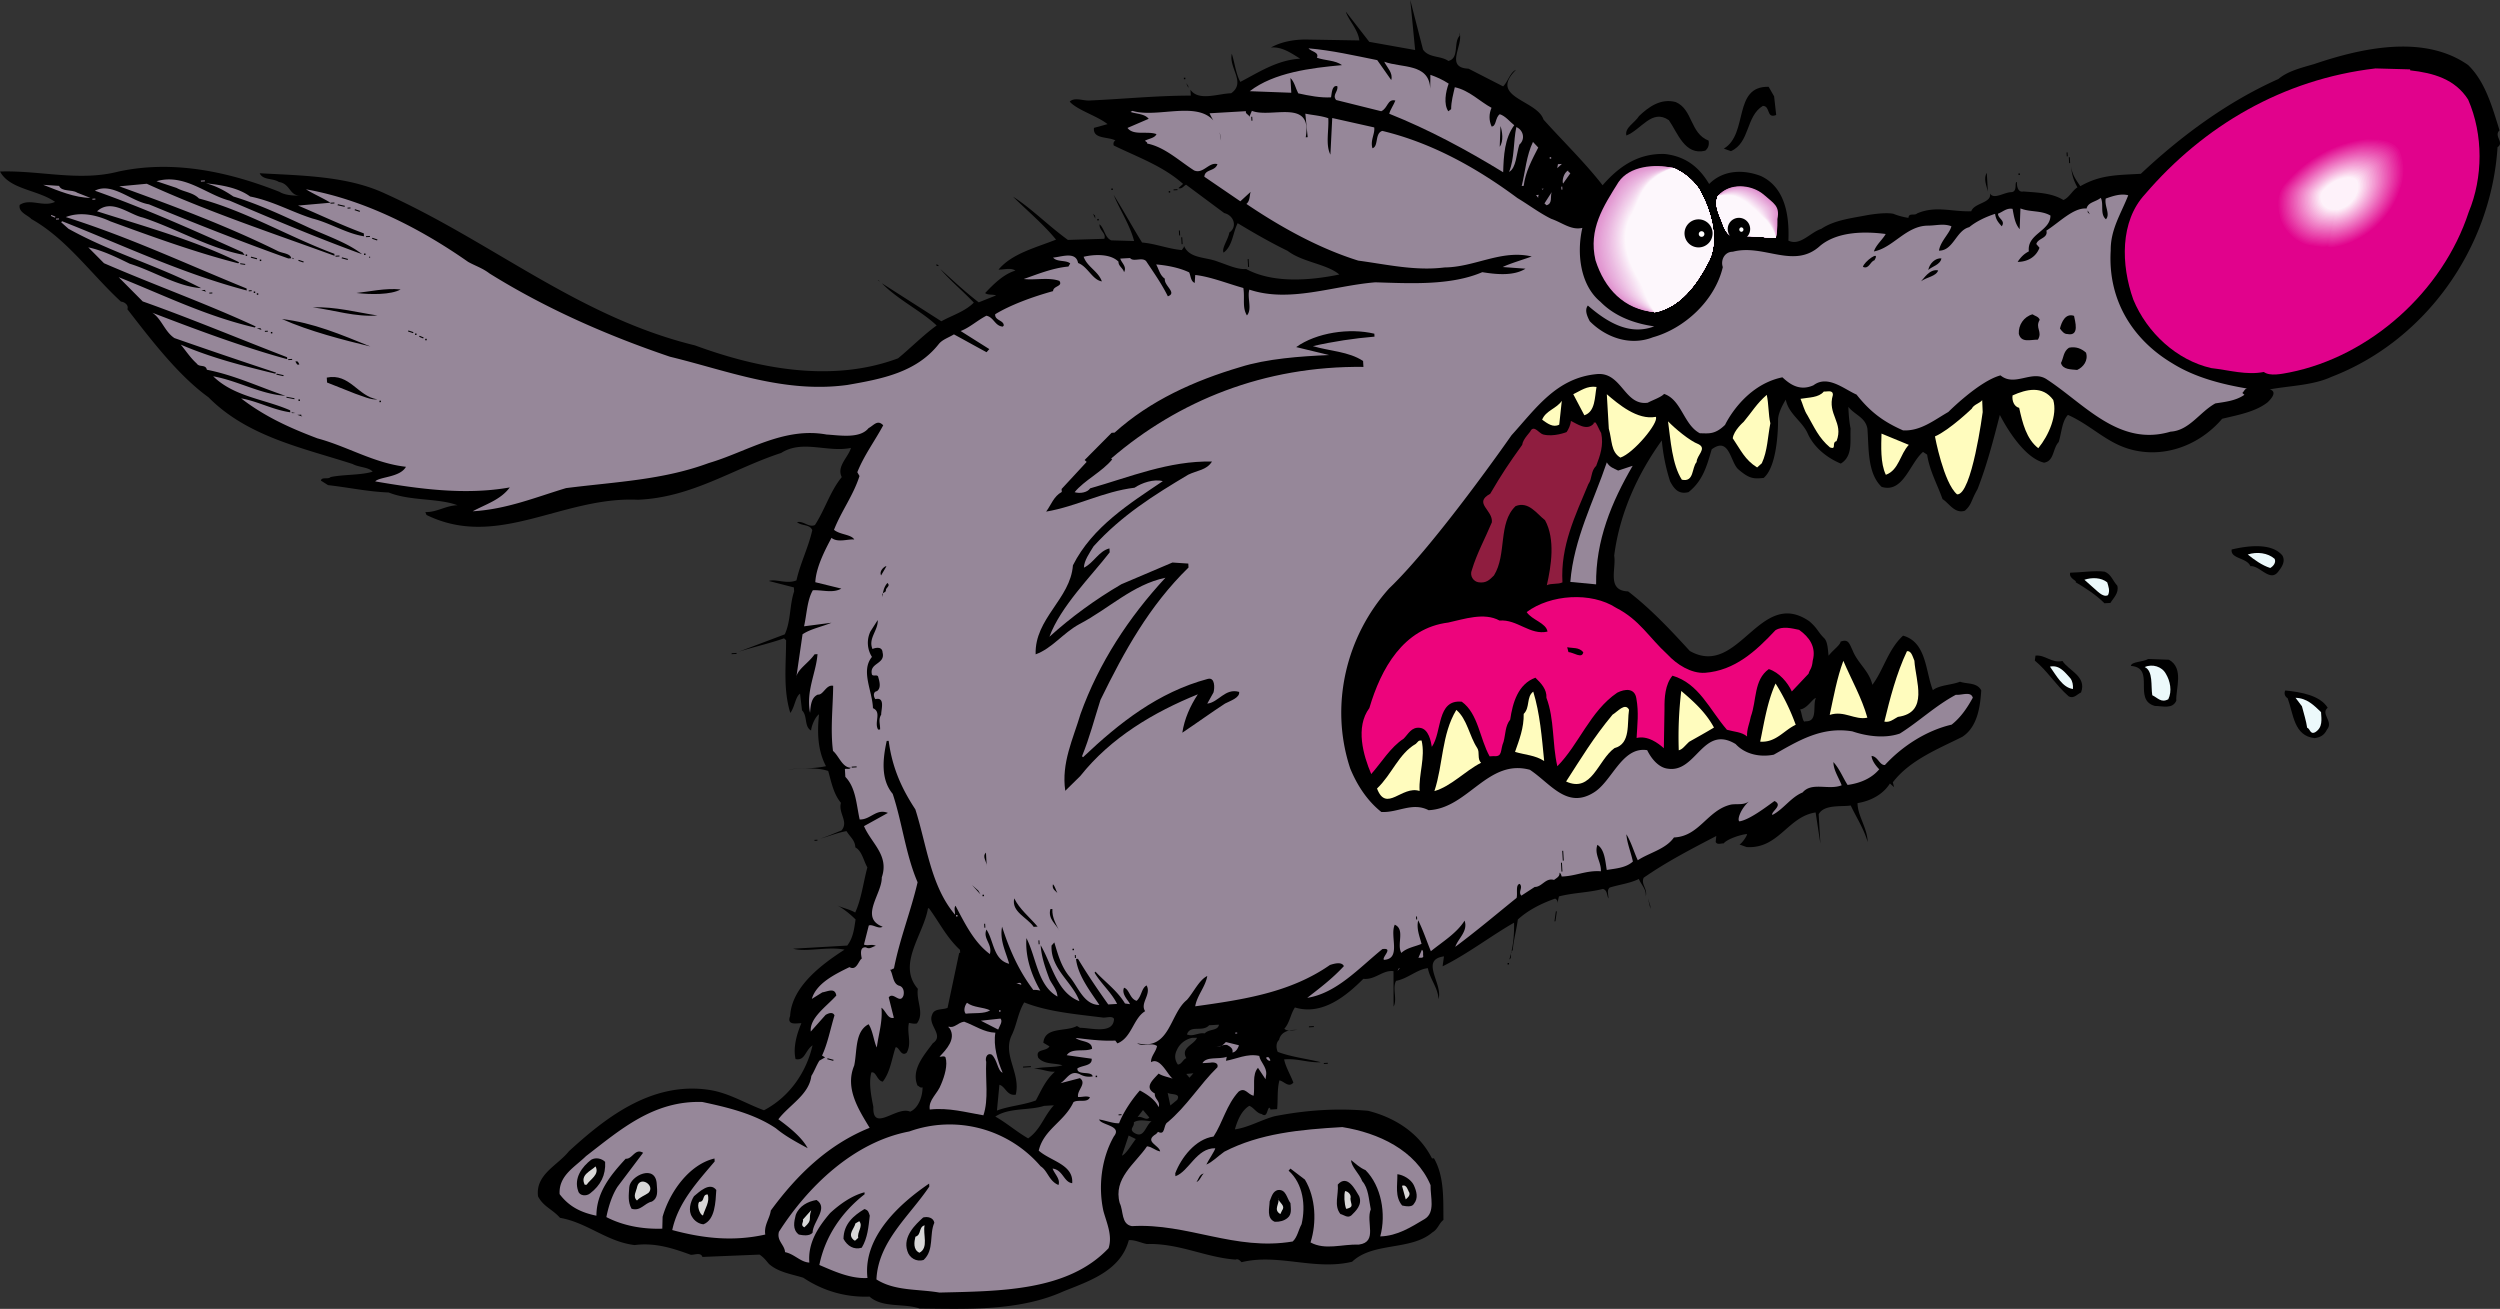 <svg xmlns="http://www.w3.org/2000/svg" width="498.609" height="261.041"><rect width="100%" height="100%" fill="#333333" stroke="none"/><path d="M283.813 9.89c1.18 1.704 3.511 1.176 5.05 2.266 2.235-.523.969-3.695 2.266-5.05l-.031-.59c.832 2.511-3.043 6.968 1.793 7.18l6.898 3.534c1.02-1.043 1.41-2.835 2.563-3.296-5.582 5.539 4.183 5.957 5.496 9.918 3.683 4.117 8.273 8.574 11.781 13.097 3.32-3.836 7.207-6.422 12.434-6.234 3.964.46 6.738 2.465 8.812 5.984 2.79-2.816 6.816-2.953 10.34-1.582 4.855 2.278 5.676 7.938 5.469 12.871 2.332 1.145 4.336-1.629 6.558-2.347 2.555-1.723 5.977-2.118 8.899-2.68 0 0 3.601-.703 5.492-.32.808.347 2.008.671 3 .812.035-1.086 1.258-.367 1.719-.887 3.746-1.597 6.875-.3 10.804-.43.59-1.706 4.137-1.616 3.73-3.562.766 1.332 2.837-.265 4.317-.25 1.27-.172.473-1.996 1.063-2.031-.047.89.222 2.152 1.289 1.894 2.77.235 5.625.262 7.972 1.704 1.157-.461 1.762-1.875 2.809-2.528-.766-1.332-1.246-2.781-1.246-4.453 0 1.672.96 2.996 1.82 4.227 4.004-2.301 7.356-2.2 12.063-2.473 7.933-7.445 17.086-14.277 27.445-18.91 1.875-1.586 4.594-2.234 7.113-2.973 9.457-3.207 21.895-5.992 30.715.188 3.445 3.343 4.817 8.383 6.266 13.023-1.211 1.153 1.027 2.403-.395 3.367-1.293 20.157-14.394 38.63-33.168 45.82-3.644 1.688-8.363 1.762-12.258 2.481 1.602.496.211 1.957-.441 2.586-2.45 1.91-5.86 2.504-9.062 3.281-4.055 4.762-10.293 7.485-16.551 6.47-5.961-.935-8.946-4.895-14.2-7.247-1.206 1.25-1.269 3.613-1.851 5.422-1.207 1.25-.863 3.789-2.914 4.105-4.688-1.105-8.816-9.527-8.816-9.527-1.286 4.996-2.57 9.988-4.458 14.824-1.351 2.352-1.105 3.016-2.507 4.278-2.024.707-3.243-1.582-4.465-2.301-1.059-2.989-2.59-5.656-3.074-8.875l-.817-.543c-2.629 2.219-3.949 8.297-8.258 6.972-2.918-2.785-2.523-7.921-2.84-11.644-.425-2.238-2.519-2.707-3.792-4.309.066 2.141.289 3.63.445 4.305-.149 2.469.516 5.48-1.953 7.004-2.723-1.121-5.403-3.23-6.653-6.11-1.125-2.398-3.765-3.82-4.324-6.64 0 0-1.535 2.351-1.539 4.027 0 0 .133 9.047-2.871 11.582-1.957.211-2.836.192-5.016-1.68-1.656-1.378-1.765-6.687-5.351-4.019-.985 3.402-1.8 6.305-4.625 8.535-2.035.512-2.895-.719-3.668-2.148a37.95 37.95 0 0 1-1.652-8.172c-4.739 6.574-8.415 14.465-9.497 22.988.45 2.633-1.562 6.98 2.774 7.125 4.637 3.57 8.625 7.864 12.305 11.883 9.77 5.54 13.91-12.812 23.855-5.91 1.66 1.422 1.715 2.168 2.965 3.375.77.797.73 2.8.867 3.48.813-1.097 2.328-2.113 2.387-2.808 1.539-.578 1.722.316 2.398 1.754 1.035 2.597 3.285 4.043 3.942 6.859 2.191-2.883 3.132-7.07 6.12-9.805 4.704 1.305 4.45 7.125 5.946 10.875 1.316-1.058 3.684-1 5.414-1.691 1.41.512 3.352.102 4.234 1.723-.203 3.261-.757 7.328-3.792 9.277-4.88 2.445-10.461 4.64-13.844 9.066l.254.973-.832-.742c-1.352 2.144-3.735 3.465-6.465 3.918.054 2.656 1.957 4.906 2.023 7.758-.742-2.614-2.25-4.891-3.375-7.286-1.754.297-5.328-.28-6.394 1.75l.343 5.883-.953-6.242c-5.562.813-7.351 7.316-13.773 6.899l-1.406-.508c.476-.223 1.523-1.696 1.5-2.086-1.078.062-3.93.949-4.664 1.875-.497-.07-1.258.37-1.59-.301l.125-1.188c-4.871 2.547-9.84 5.098-14.477 8.32-.613 1.313.817 2.216.414 3.716.11-1.485-.922-2.309-1.383-3.465-1.82.894-3.87 1.113-5.804 1.715-.66.53-.211 1.488-.27 2.18-.332-.669-.195-1.66-1.094-1.903-3.007.762-5.765.727-8.773 1.492l-.309 1.395c.075-.399-.046-.785-.453-.957-2.699.945-5.379 2.28-7.433 4.172-.274 2.082-.848 4.082-1.02 6.16-.773.242.078 1.37-.683 1.808.75-2.304 1-4.781.953-7.336-4.422 2.493-9.227 6.22-14.258 8.7l.277-1.985c-4.883.676-.176 5.422-1.082 8.528-.137-2.356-1.703-3.938-2.129-6.176-2.152.222-4.011 2.101-6.347 2.531-.797 1.523.308 3.625-.489 5.148l-.02-7.085c-2.179-.266-3.636 1.785-6.01 1.53-3.442 3.446-8.235 7.364-13.645 5.712-.907 1.332-1.008 3.008-2.118 4.254.727.648 1.883.187 2.77.234-1.582-.105-3.434.2-3.82 1.992-.657.531-.59 1.707-.258 2.38 2.719 1.023 5.687 1.343 8.586 2.058-2.551.148-4.676-.809-7.317-.559.282 1.461 1.262 3.074 1.844 4.617-.918 1.137-1.887-.285-2.781-.43-.488 1.801-.27 3.856-.457 5.735l-1.371.082c.086-.203-.117-.29-.219-.383-.469.422-.371 2.09-1.504 1.27-.992-.141-1.55-1.29-2.457-1.63-1.613.977-2.383 2.993-2.875 4.692 2.637-.347 5.207-1.875 7.918-2.62 6.52-1.267 12.504-1.614 18.637-1.083 5.394 1.36 10.195 4.43 12.754 9.496l.394-.023c2.078 3.62 1.848 8.16 1.89 12.293-.94.742-1.073 1.832-2.214 2.492-4.313 3.691-11.8 1.863-16 5.848-7.473 1.808-14.762-1.704-22.043.093-.309-.277-.633-.75-1.21-.52-6.028-.437-11.212-3.284-17.7-3.109-1.192-.222-2.313-.847-3.586-.773-1.617 6.098-7.797 8.129-12.992 10.2-8.727 3.948-18.887 3.554-28.735 3.437-3.215-1.094-7.386-.067-9.98-2.375-4.91.187-9.422-1.227-13.211-3.762-2.406-.746-4.98-1.09-6.852-2.754-.632-.75-1.058-1.316-1.879-1.86l-11.39.465c-.356-1.062-1.79-.289-2.387-.453-3.52-1.273-7.031-2.445-11.133-1.914-5.55-.664-9.414-4.472-14.883-5.433-1.578-1.782-3.273-2.176-4.382-4.278-.547-4.394 3.879-6.129 6.172-9.015 6.918-6.305 16.218-13.934 27.832-12.242 3.968.554 7.343 2.722 11.062 4.082 5.254-2.766 8.508-7.778 9.684-12.961-1.516 1.07-1.493 3.136-3.387 2.754-.52-2.235.207-4.934 1.16-7.153-.789-.055-3.016.567-2.246-1.445.34-6.024 6.672-10.524 10.848-13.227-3.192-.703-7.649.543-10.25-.191l10.793-.625c1.187-1.547 1.382-3.328 1.664-5.215-1.25-1.207-2.489-2.219-3.907-2.926 1.118.625 2.606.836 3.829 1.551 1.226-2.629 1.62-6 2.43-9-.766-1.332-1.075-3.281-2.395-3.992-.086-1.473-1.004-2.008-1.766-3.246-1.851.304-3.965 1.215-5.226 1.484 1.257-.367 2.793-1.047 4.234-1.62 1.476-1.763-.688-3.407-.121-5.509-1.48-1.781-1.91-4.12-2.535-6.347-2.207-.758-5.243-.485-8.086-.32 2.543-.247 5.21-.102 7.64-.637-1.66-3.153-1.765-6.688-1.39-10.352-.664.43-1.453 2.05-1.582 3.238-1.426-.8-.66-2.914-1.809-4.027l-.387-3.324c-.949.644-1.03 2.617-1.945 3.851-1.453-4.738-.844-9.496-.84-14.515l-.414-.371c-2.992 1.058-6.101 1.73-9.097 2.691l9.246-3.488c1.226-2.63.941-5.86 1.867-8.57l-.047-.786-4.996-1.285c1.351-.473 3.582.68 5.504-.121.785-3.492 2.379-6.535 3.16-10.027-.563-1.246-2.11-.762-3.043-1.594 1.36-.277 2.328 1.144 3.574.578 1.988-3.066 3.055-6.77 5.352-9.559-1.106-2.101 1.343-4.015 1.828-5.816-4.766.965-9.645-1.703-13.918 1.004-9.563 3.113-17.79 8.902-28.59 9.332-15.098-.7-27.965 9.988-42.145 3.035l-.23-.578c2.363.059 4.055-1.316 6.418-1.356-3.824-1.453-9.496-.828-13.73-2.55-4.145-.153-8.032-1.012-12.094-1.465L64 95.852c.152-.797 1.465-.184 1.93-.704 2.527-.539 6.082-.351 8.398-1.078-.84-.933-2.703-.824-4.023-1.535-10.13-3.254-20.985-5.476-28.723-13.297-6.059-4.375-11.496-11.539-16.176-17.566.344-.906-.777-1.528-1.265-1.5-5.93-5.465-10.868-12.559-17.883-16.485-.637-.75-2.637-1.324-2.332-2.816 2.086-1.398 4.656.52 7.055-.605-3.489-2.454-9-2.43-10.98-6.055 7.952-.266 15.765 2.039 23.62.008 11.176-2.418 22.352.18 32.121 4.043 1.125.723 3.098.805 4.375.73-2.449.243-2.105-2.336-4.488-2.691-1.23-.816-3.168-.309-3.84-1.746 8.688.48 17.55.558 25.035 4.062 21.426 9.684 38.63 24.63 61.793 30.274 12.266 4.508 27.11 7.582 40.5 2.574 2.442-2.008 5.14-4.727 7.692-6.547-3.02-2.875-7.778-5.16-10.922-8.422l11.855 7.582c2.196-1.21 4.711-1.945 6.477-3.722-2.2-2.332-4.68-4.356-6.684-6.7 1.969 1.758 4.785 4.446 7.668 6.645l3.461-1.383c-.703-.254-1.574-.008-2.191-.465 1.578-1.664 3.62-3.754 6.039-4.484-.922-.633-2.274-.164-3.36-.2 2.672-3.202 7.426-4.367 11.465-5.976-2.437-3.012-5.953-5.953-8.566-8.558 3.574 2.253 6.926 5.699 10.933 8.617l7.27-.223c.426-1.11-1.086-1.71-.957-2.898 1.039.921 1.043 2.695 2.352 3.21l4.535.13c-.77-3.106-3.04-6.614-4.075-9.211 2.063 3.324 3.606 6.187 5.668 9.511 2.77.235 5.192 1.274 7.961 1.508.082-.3.559-.523.336-1.004 1.047 2.793 4.364 2.305 6.887 3.34 1.805.586 3.73 1.559 5.594 1.45 5.281 2.843 12.535 2.323 18.566 1.09-2.484-2.122-7.324-2.43-10.312-4.72-3.442-1.672-7.008-3.726-9.965-5.523-.973 1.926-1.016 4.586-2.809 5.871-.445-.86.93-2.613 1.145-4.004 1.61-1.078.984-3.402-1.012-3.879l-7.613-5.66c-.477.227-.828.934-1.535.68l.937-.84c-4.047-3.606-9.168-5.375-13.828-7.664-.121-.387-.047-.785.336-1.004-1.524-.797-4.543-.23-4.281-2.508l2.71-.746c-2.062-1.652-6.066-2.8-7.542-4.484.933-.942 2.648-.153 3.925-.227 6.97-.309 13.329-.973 20.22-.977l-.071-1.175c1.613 2.367 5.558.757 8.113.71 3.027-2.144-.488-4.992.133-7.882.598 1.836.828 4.086 1.703 5.61 3.633-1.884 7.328-4.36 11.938-4.63-1.633-.988-3.586-2.449-5.84-2.218 1.906-1.094 4.531-1.641 7.191-1.598l10.445.18c-.222-2.153-2.207-4.102-2.695-5.747l4.68 6.028 9.148 1.633L281.27 0zm-98.735 171.266c-.875 5.266-6.242 11.188-2.02 16.059-.347 2.48 1.364 4.844-.19 6.902-.583.133-1.087-.035-1.583-.105-.469 2.093.625 4-.445 5.93-1.125.953-1.547-1.29-2.223-1.051-.738 2.148-1.047 4.93-2.558 6.84-1.192-.227-1.301-2.09-2.27-1.836-.57 2.101-.023 4.726.395 6.867-.188 5.226 4.71-.274 7.34.953 1.632-.688 2.484-3 2.472-4.867-.476.222-.703-.258-1-.336-1.367-3.172 1.41-6.188 3.05-8.446 2.368-1.613-1.093-3.578-.132-5.703.418-1.3 2.016-.902 3.07-1.355l2.317-10.961.199-.012-.035-.59c-2.703-2.5-4.16-5.566-6.188-8.3zm56.074 23.324c-1.293 1.454-3.75-.175-4.422 1.829 1.211.523 2.239-.422 3.532-.204.957-.957 2.633-.464 2.851-1.742zm-3.347 2.504c-1.364.278-2.54 1.184-3.063 2.395-.531 1.016-.472 1.996.172 2.941.785-.047 1.024-1.043 1.7-1.277-1.208-2.098 1.519-2.648 2.124-4.063zm.21 7.075-1.417.132.632.75zm-5.136 3.89.539 2.528 1.363-1.114c.805-1.422-1.285-.957-1.902-1.414zm-4.918 3.438-1.098 1.437c.864-.344 1.719.79 2.364.063zm-1.828 2.465c.152.878-.91 1.234-.082 1.972 2.156 1.551 2.379-1.418 3.613-2.176-1.09-.132-2.68-.433-3.531.204zm-1.028 2.62-1.343 4.012c.867-.343 2.027-2.379 2.761-3.308zm133.91-84.972c.317.375.5 2.875 1.06 2.352 2.566.144 1.394-3.133 2.093-4.649-.684.137-1.715 2.117-3.152 2.297zm-154.738 58.422c-1.261 2.043-1.465 4.465-2.523 6.594-1.836 3.945 1.863 7.52.832 11.812-1.754.297-2.063-1.652-3.262-1.976l-.492 5.144c2.41-.926 5.352-1.098 7.758-2.023 1.156-2.133 1.93-4.047 3.8-5.73-1.472.085-2.69-.634-4.163-.548 1.546-.484 4.117-.238 5.664-.722-1.407-.508-3.547-.09-4.809-1.493-.703-1.925 1.606-1.175 2.227-2.292l-1.22-.72c.302-3.265 4.5-2.128 6.696-3.34l.61.36c2.066-.023 6.675 1.383 6.789-1.773-.336-.668-1.489-.207-2.184-.266-5.352-.676-10.988-1.136-15.723-3.027zm3.95 20.637c-2.895.957-6.97.304-9.72 2.136 2.24 1.25 4.212 3.004 6.552 4.348 2.554-1.82 3.093-4.41 5.132-6.598l-1.964.114"/><path fill="#968799" d="m274.684 11.996 2.789 3.969c.41-1.399-.836-2.508-1.395-3.656 3.422 1.277 8.973.265 9.168 5.37l.04-2.757c1.202.426 2.413.945 3.644 1.758-.598 1.61-1.043 4.097-.074 5.515l.566-.425c.008-1.575.418-2.977.73-4.372 2.895.618 4.993 2.86 7.325 4.102-.52 1.21-.547 2.492.02 3.738.98-.054.683-1.808 1.628-2.457 1.102.332 2.059 1.555 2.883 2.196-1.918 2.574-2.113 6.027-2.211 9.378-7.348-4.492-14.766-8.492-22.723-11.671.242-.903.883-1.727 1.223-2.633-1.598-.399-1.48 1.562-2.828 2.133l-8.985-2.235c-.851-1.031.489-1.699.23-2.77-1.093-.23-1.097 1.442-1.245 2.239-2.063.121-4.45-.332-6.543-.8-.555-1.052-.719-2.223-1.555-3.063l.168 2.945-8.285-.309c4.805-3.722 12.23-4.644 18.398-5.199-1.336-1.004-3.398-.887-5.007-1.48.527-1.114-1.153-1.215-1.68-1.871 4.746.414 9.137 1.437 13.719 2.355"/><path fill="#968799" d="M243.523 27.973c-.015-1.97-1.484-3.555-2.28-5.38l7.257-.421c-.16.601.629.652.66 1.144l.52-1.21c3.828 1.546 12.152-2.575 10.738 5.28l.39-.023-.468-4.695c1.496.309 3.172.406 4.582.914.14 2.453-.582 5.25.418 7.262l.367-7.305 8.375 1.875c.172 1.27-.832 2.61-.352 4.152 1.258-.367.418-2.976 1.965-3.457 9.883 2.38 18.832 7.372 26.957 13.399 2.243 1.344 4.407 2.992 6.735 4.137 2.21.757 3.976 2.328 6.207 1.804-1.18 5.09-.418 11.442 3.613 14.75 2.824 2.887 6.746 4.332 10.715 4.89-5.102 1.97-9.711-1.108-13.23-4.151-.735.925-.067 2.265.374 3.125 3.032 3.074 7.871 5.058 12.59 3.207 6.293-1.743 12.371-7.309 13.95-13.997-.473-1.347.316-3.066 1.988-3.066 6.203-1.64 12.215 3.621 17.449-1.207 3.477-2.86 8.887-2.879 13.05-2.332-.62 1.121-1.937 2.18-2.355 3.48 3.797-.71 6.399-5.093 10.727-5.148 1.77-.004 3.12-.477 4.73.121-.312 1.395-2.191 2.98-2.476 4.867 2.863.032 3.414-4.035 6.031-4.68 1.406-1.163 3.324-2.062 5.16-2.66.164 1.172.586 1.641 1.324 2.48.82-1.128-.777-1.526-.738-2.515.965-.351 1.703-1.18 2.899-.957.28 1.465.464 2.93 1.414 4.055l.156-4.145c1.914.778 4.152.352 5.988 1.426-.015 3.149-4.71 3.621-4.312 7.14-1.051.552-1.606 1.177-2.239 2.099 1.77-.004 3.594-.801 4.364-2.813l-.633-.75c.324-1.2 2.394-1.125 2.008-2.676 2.566-1.625 5.441-4.644 8.011-4.402.32-1.297 1.797-1.285 2.832-2.133.66 1.242-.207 3.262 1.036 4.274.921-1.04-.352-2.637-.043-4.133 1.347-.473 2.988-1.059 4.488-.653-1.457 3.727-3.543 6.797-3.496 11.028-.602 9.976 4.48 17.847 12.328 22.511 4.492 2.793 9.789 4.157 15.055 5.036-.598-.164-.754.535-1.133.851l.418.371c-1.703 1.18-3.758 1.399-5.805 1.715-3.148 1.754-5.2 5.418-8.926 5.633-10.258 3.055-17.148-5.5-24.617-10.383-2.977-2.094-6.406 1.55-9.3-.84-4.266 1.133-10.403 7.297-10.403 7.297-2.86 1.64-5.582 3.863-9.04 3.672-3.937-1.742-6.51-3.656-9.273-7.14-2.421-1.04-5.742-3.997-8.57-1.864-2.973 1.352-5.016-.496-6.215-1.578-7.793 1.602-11.437 9.488-11.437 9.488-2.07 2.012-3.348 1.672-5.02 1.672-3.246-1.683-3.637-6.68-7.148-7.855-.457.617-2.48 1.324-3.246 1.761-4.684.668-5.18-6.195-10.172-5.707-8.024.758-12.106 6.801-17.008 12.203 0 0-14.992 21.54-24.41 30.547-8.508 9.45-11.942 23.23-7.762 35.883 1.375 3.363 3.426 6.492 6.211 8.695 3.262.204 6.18-2.035 9.43-.351 7.851-.356 11.8-10.328 20.199-8.059 4.094 2.715 7.344 7.84 12.668 4.578 3.71-2.18 5.66-9.28 10.727-8.492.785 1.63 2.269 3.508 4.152 3.696 5.66.851 6.965-8.868 13.492-4.915 1.89 2.055 4.879 2.668 7.606 2.118 4.859-2.743 9.511-5.668 15.675-4.649 2.707.926 6.383 1.5 9.473.434 3.797-2.383 7.059-5.528 11.164-7.73 1.188.124 3.008-.766 3.379.59-1.066 1.933-2.332 3.874-4.215 5.362-5.05 1.176-9.887 4.313-13.312 8.055-1.079.063-1.38-1.691-2.664-1.816.05.883.8 1.922 1.53 2.668-1.562 1.863-3.87 2.785-6.312 3.12-.976-1.519-1.562-3.155-2.824-4.558-.008 1.574 1.063 3.086 1.645 4.63-2.598 1.034-5.946-.74-7.79 1.433-2.308.922-3.84 3.375-6.039 4.484-.335-.668 2.254-1.902.43-2.781-1.512 1.074-4.945 3.742-6.992 4.058-.508-.265.207-2.449 1.879-3.957-1.137.754-2.14.418-3.508.598-4.762 1.063-6.324 6.367-11.43 6.566-1.636 2.36-4.941 3.04-7.214 4.551-.79-1.726-1.293-3.566-2.27-5.183.098 1.668.895 3.59 1.297 5.437-1.402 1.262-3.363 1.375-5.215 1.68-.305-1.852-.437-4.11-1.867-5.012-.676 1.91.789 3.402.699 5.277-2.867-.23-5.059.98-7.812 1.043-.114-.289-.133-.585-.438-.761.047.785-.531 1.011-1.098 1.441-1.699-.492-2.379 1.418-3.855 1.402l-2.656 1.73c-.73-.745.402-1.597-.332-2.343-.875.149-.383 1.89-.625 2.793-4.325 3.496-7.797 6.453-12.23 9.762.589-1.707 2.577-3.102 1.862-5.227-1.62 2.555-4.382 4.192-6.73 6.102-.8-1.922-1.523-4.145-2.523-6.156-.399 1.597.285 3.234.664 4.687-1.344.57-2.907.758-4.028 1.809-.984-1.715.813-4.672-1.312-5.633-1.051 2.226 1.379 6.809-2.153 7.012-.52-.461 2.024-2.477-.32-2.145-4.7 3.817-9.133 8.797-14.988 9.727 2.449-1.914 4.902-3.73 7.312-6.328-.449-.961-1.996-.477-2.77-.235-7.85 5.473-17.12 6.899-26.882 8.25.363-2.187 2.039-3.86 2.406-6.047-1.629.785-2.761 3.313-4.054 4.766-3.48 2.758-3.344 10.23-9.934 8.644 1.133.82 2.84-.261 3.969.559-.223 1.191-1.258 2.043-1.192 3.219 1.809-1.09 3.301 2.562 4.325 3.293-.903-.344-1.993-.477-2.813-1.02-1.11 1.246-2.992 2.735-.754 3.98-.133 1.09 1.172 1.509.746 2.712-.68-1.536-2.414-2.614-3.734-3.325-1.57 1.766-3.293 4.325-4.149 6.54-1.175.066-2.59-.54-3.98-.754.363 1.16 4.695 1.203 2.95 3.37-2.5 4.38-3.157 10.028-2.09 14.887.628 2.325 1.859 4.91 1.023 7.418-8.16 8.645-21.75 8.543-33.739 8.848-4.277-.738-8.875-.277-12.554-2.621.347-7.598 6.648-12.688 10.543-18.524l-.035-.59c-5.399 3.66-13.274 10.415-12.297 18.825-3.332.191-6.57-1.293-9.598-2.594 1.148-5.676 4.414-10.492 9.027-14.105l-.023-.391c-2.426.633-4.793 2.246-6.848 4.137-2.398 2.793-4.476 5.965-4.152 9.883-1.777-.094-2.953-1.7-4.844-2.082-.086-1.47-1.707-2.262-1.219-4.063 5.684-8.89 14.809-17.883 26.004-20.008a23.912 23.912 0 0 1 26.188 6.946c1.43.902 1.648 2.957 3.562 3.73.422-1.203-.816-2.215-1.175-3.277 2.086.273 2.226 2.722 3.91 2.922.277-3.754-4.29-4.375-6.676-6.5 1.031-4.293 5.082-5.711 6.922-9.657.949-.644 2.77.235 3.289-.976-.707-.352-1.574-.008-2.363-.059-.278-1.363 1.812-2.664.37-3.762l-3.878 1.012c1.328-.863 1.914-2.668 3.832-1.797.816.446 1.61.598 2.586.442-.168-1.172-3.156-.114-3.047-1.594.95-.649 3.027-.473 2.844-1.938l-4.965-.695c.996-1.535 3.512-.598 5.047-1.277 0-1.676-2.344-1.34-3.278-2.172 1.782.191 5.157.683 7.907.523l.425.567c2.887-1.153 3.153-5.004 5.532-6.422-1.075-1.61 1.285-3.324.293-5.137-1.051.555-.957 2.125-1.985 3.07-1.402-.414-1.414-2.28-2.515-2.609-.614 1.313 1.043 2.695 1.175 3.277l-.992-.14c-1.527-2.57-4.094-4.387-5.879-6.352l-.187.207c1.203 2.098 3.379 3.938 4.496 6.235l-1.766.105c-2.144-3.027-4.078-5.867-6.039-9.102l-.39.024c.386 3.324 2.832 6.43 4.664 9.18-3.153-.016-4.25-3.692-6.043-5.754-1.59-1.973-2.215-4.301-2.946-6.72l-.554.626c-.227 4.637 4.156 7.238 5.562 11.094-4.527-1.707-5.441-7.262-7.734-11.164.133 2.254.96 4.668 1.773 6.785.559 1.148 1.496 2.078 1.578 3.453-3.968-2.23-4.191-7.73-6.187-11.652-.274 3.757 1.02 7.421 2.77 10.468.3.082-.9-.242-1.383-.113-2.875-3.773-4.801-8.09-6.243-12.633-.535 2.692.786 5.074 1.41 7.399-3.195-.797-3.019-4.547-4.527-6.825-.781 1.82 1.25 2.883.676 4.883-3.188-2.375-4.977-6.11-6.852-9.64-.367.511-.035 1.183-.101 1.777-4.856-5.723-5.621-13.848-7.906-20.996-2.809-4.27-4.622-8.395-5.32-13.668l-.391.02c-.778 3.59-1.23 7.652 1.199 10.562 1.914 5.793 2.57 12.055 4.96 17.625-1.34 5.785-3.577 11.328-4.714 17.203-.293.016-.473.32-.773.238.64.852.468 2.926 1.96 3.235.809.347.864 1.328.704 1.925-.684 1.813-2.02-.867-2.934.368l1.023 4.074c-1.261.27-1.554-1.383-2.476-2.02.262 2.836-.582 5.25-.922 7.926-.547-.953-.785-3.398-1.645-4.629-2.77 1.442-2.25 5.348-2.867 8.238-1.902 4.54.903 8.805 3.082 12.418-8.273 3.332-14.515 9.403-19.715 16.497-.203 1.585-1.402 2.937-1.101 4.789-6.508 1.457-12.555.726-18.555-.895 1.16-5.48 5.051-9.644 8.461-13.68l-.035-.59c-5.05 1.18-8.961 6.723-10.348 11.626l-.062 2.367c-4.024.133-7.91-.625-11.156-2.309.382-1.89 1.039-4.191 2.21-6.031l5.118-6.793c-1.633-.988-2.09 1.3-3.473 1.184-2.965 3.222-5.816 6.636-5.84 11.363-2.988-.613-5.414-1.754-7.336-4.301-.215-3.727 3.035-5.39 5.27-7.59 6.785-5.215 13.43-11.11 23.191-10.789 5.082 1.082 10.375 2.352 14.676 5.25 1.863 1.567 4.2 2.809 6.332 3.965-1.106-2.102-3.586-4.121-5.848-5.766 2.196-2.882 6.117-4.879 6.586-8.648.543-.817.965-2.024 1.598-3.043l1.14-.656-.609-.36c1.137-2.43 1.66-5.312 2.485-8.015-.34-.77-1.204-.426-1.774-.094l-2.957 3.32c-.258-2.742 3.152-5.008 5.094-7.187-.293-1.656-1.719-.785-2.793-.625l-2.09 1.3c.902-3.101 4.54-4.886 7.508-6.34 1.422.805 1.793-1.284 2.457-1.714-.13-.582-.531-2.43.86-2.215.714.45 1.269-.172 1.948-.312-.91-.438-1.472.085-2.378-.254l.96-3.797c.77-.34 1.915.777 2.77.234-4.73-1.793-.086-6.59-.176-9.832 1.516-4.418-2.066-6.77-3.543-10.226l4.766-2.637c-2.317-.95-3.461 1.379-5.629 1.308-.668-3.011-.762-6.351-2.856-8.496l-.093-1.57c.387-.121.894.145 1.168-.262-1.676-.004-2.406-2.422-3.54-3.34-.546-4.3-.011-8.66.036-12.992-1.399-.312-1.961 1.883-3.05 1.75-1.345.57-1.446 2.25-1.563 3.633-.844-4.379 1.214-7.941 1.488-11.7l-.586.036c-1.273 1.844-3.563 3.059-3.664 4.738l1.266-8.734c1.609-1.078 3.851-1.5 5.773-2.3l-5.473.71c.551-2.395.59-5.152 1.75-7.187 1.864-.11 3.973.652 5.688-.333l-5.192-1.273c.133-2.86 1.809-6.207 3.23-8.848 1.24 1.012 3.259.204 4.544.329-.649-1.047-2.809-.922-4.047-1.93 1.457-3.727 3.836-6.82 5.086-10.73l-.438-.762c1.375-3.426 3.48-6.203 5.168-9.356-1.152-1.21-1.87.012-2.922.567-1.742 2.168-5.82 1.418-8.39 1.273-8.555-1.57-15.938 3.48-23.488 5.691-9.153 3.383-18.383 3.723-28.45 4.993-6.093 1.832-11.859 4.23-18.629 4.625 2.676-1.434 5.579-2.293 7.403-4.762-8.961 1.601-18.29.273-26.84-1.2.832-.933 4.973-.78 6.129-2.913-6.34-.715-11.649-4.051-17.649-5.668-5.433-2.051-10.488-4.317-15.226-7.977 3.379.59 6.332 2.29 9.805 2.777l-.02-.39c-5.152-2.262-11.18-2.7-15.355-6.79 4.972.895 9.46 3.587 14.398 3.891-5.02-1.68-10.18-4.136-15.656-5.195-.262-1.164-1.496-.406-2.04-1.262-1.245-1.105-2.218-2.625-3.171-3.75 6.258 2.688 12.351 4.203 18.84 5.797l.183-.207a1241.288 1241.288 0 0 1-20.277-6.894c-1.945-1.266-2.59-3.887-4.426-5.059 8.25 3.16 17.711 6.746 26.91 9.266l-.02-.39c-9.566-3.68-19.25-7.747-28.796-11.13l-4.805-4.84c9.27 3.696 17.375 7.754 27.156 10.043l.184-.21c-9.812-4.548-20.262-8.274-30.258-12.614l-3.137-3.164c2.891.617 5.727 2.027 8.262 3.262 4.809 1.492 9.516 4.562 14.258 4.879-8.629-4.52-17.828-7.036-26.473-11.852L12.2 44.328l.184-.207c12.39 4.89 23.93 10.426 36.82 13.813l-.02-.395c-12.296-4.996-23.43-10.258-36.062-14.246 2.984-1.16 6.277-.367 8.91.86 8.344 3.058 16.992 6.199 25.48 8.367l.188-.208c-8.918-4.406-18.918-7.171-28.344-10.171 2.899-2.625 6.336.62 9.125 1.246 6.825 2.261 13.352 6.21 20.317 7.484l-.426-.566c-9.906-4.446-19.402-8.72-29.45-12.27 3.438-1.773 7.208 2.14 10.786 2.719 9.176 3.8 18.543 7.492 27.79 10.793l.589-.035c-.156-.973-1.73-.98-2.64-1.422-10.133-5.024-21.102-9.113-31.657-12.926l5.484-.516c12.23 5.59 24.875 9.778 37.442 14.364l-.02-.39c-9.156-3.407-17.62-8.528-27.015-11.036-1.157-1.211-3.032-1.3-4.453-2.102l-4.016-1.343c5.617-1.606 9.898 2.675 14.594 3.878 8.68 3.731 17.758 7.536 26.406 10.676-2.992-2.386-7.504-3.8-11.352-5.644-4.55-2.098-9.406-4.375-14.316-5.864-1.738-1.175-3.367-2.066-5.465-2.632 2.871.324 6.344.812 8.813 2.636 4.582.918 8.25 3.067 12.457 4.399 3.496.879 6.668 2.957 10.246 3.539l-.035-.59c-4.422-1.613-9.383-3.984-13.114-5.539l6.461-.57c-1.43-.903-3.449-1.77-4.879-2.672 11.735 2.078 22.996 7.922 32.332 14.465 1.426.804 2.829 1.214 4.27 2.312 11.129 6.934 23.351 12.328 36 16.613 11.48 2.782 22.766 7.344 35.363 5.63 6.82-1.184 13.735-2.47 18.227-8.141.734-.93 1.992-1.297 3.039-1.95 2.133 1.157 4.37 2.403 6.504 3.56l.554-.622-5.718-3.605c1.828-.7 3.226-2.06 5.136-3.055 1.493.308 1.696 2.066 3.274 2.172l.187-.207c.036-1.082-1.828-.977-1.707-2.262 3.043-1.852 7.473-3.484 11.543-4.606.035-1.085 2.016-.906 1.262-2.042-2.113-.762-4.832-.114-7.11-.375 2.41-.829 5.68-2.2 8.91-2.485l.36-.613c-.832-.738-2.672-.238-3.414-1.18 1.57-.09 4.547-1.344 4.98 1.09 1.91.676 2.856 3.379 4.743 3.664-.707-2.027-2.922-2.883-3.633-4.91 2.234-.524 5.379-.606 6.95.976-.048.887.96 1.325 1.105 2.102.62-1.117-.5-1.84-.75-2.715l1.96-.113c.641.851 2.352-.234 3.188.605 1.508 2.274 3.117 4.543 4.344 7.032 1.926-.703-.813-2.118-.598-3.508-1.027-.73-1.191-1.903-1.738-2.852 2.074.176 4.562.621 6.586 1.586.34.766.297 1.754 1.105 2.102l.106-1.582c2.972.32 6.398 1.695 9.597 2.593.325 2.145-.265 3.856.711 5.47 1.11-1.243-.008-3.544.489-5.145 8.03 2.683 16.687-.77 25.113-1.457 6.8.199 15 .707 21.34-2.024 2.683.438 6.246.82 8.617-.695l-4.543-.328c1.336-.668 3.855-1.403 5.781-2.106-6.086-1.418-11.293 2.13-17.39 2.188-5.864.734-11.551-.61-17.207-1.363-7.715-2.407-15.34-6.59-22.305-11.305.75-.633.594-1.61.844-2.41l-2.055 1.886-7.176-4.898c.106-1.578 2.11-1.008 2.613-2.512-1.703-.492-2.836 2.035-4.652 1.254-2.965-1.894-5.883-4.68-9.367-5.363.082-.3-.317-.375-.426-.567.762-.437 1.938-.503 2.285-1.312-1.808-.684-4.605.363-5.781-1.238l4.227-1.82c-.848-1.036-2.418-.946-3.622-1.368l.38-.219c5.913 1.825 16.511-3.808 17.663 5.868"/><path fill="#968799" d="M11.777 37.07c.567 1.246 2.496.645 3.621 1.364l2.622 1.03c-3.043-.019-6.383-1.402-9.403-2.605l3.16.211m28.301-.851-.016-.196.786-.046.011.195-.78.047m-21.645 3.617-.012-.2.59-.03.015.195-.593.035M303.02 28.855c-.586 1.813-.602 4.657-2.047 5.434 1.12-2.723.832-6.05 1.449-8.941 1.312.515 1.91 2.347.598 3.507M10.16 43.07l.082-.203.809.348-.086.203-.805-.348m1.024.727-.012-.195.59-.036.011.196-.59.035m295.61-14.371c-1.238 2.433-2.574 4.87-2.902 7.644l-.395.024c.719-2.895.93-6.059 2.246-8.79l1.051 1.122m2.297 2.226.293-.015-.02-.293-.293.015.02.293m1.488 1.883.149-.797.785-.043zm2.617 1.031-1.453 2.051c-.226-.476.07-2.168 1.028-2.617-.079.3.312.375.425.566m-1.812 2.664.195-.011.035.586-.195.011-.035-.586m-3.707.606-.207-.184.394-.023zm.774 3.105-.419-.37 1.446-2.247c-.34.906.23 2.25-1.028 2.617m-1.504-2.078c-.191.11-.168.403-.156.602l-.43-.567.586-.035M190.684 182.797l.3-.016-.023-.293-.293.016.016.293m93.179 7.988c-.172.402-.683.137-.972.254l.695-1.617c.41.273.152.879.277 1.363m-80.191 5.434.008.195-1.004-.336c.3.082.777-.242.996.14m75.043-2.578.355-.609.012.196zm-81.238 7.86c-1.137.754-3.207.48-4.883.676-.528-.66-.102-1.766.27-2.18 1.34 1.004 3.097.805 4.613 1.504m1.793.29.289-.02-.016-.293-.293.02.02.292m-.188 3.555-3.453-1.77 3.914-.426c.523.563-.207 1.493-.461 2.196m-.559.621c-.441 2.586.422 5.586 1.45 7.984-1.004-.332-1.04-2.594-2.18-3.61-1.008-.437-1.332.766-1.098 1.438-.187 3.555.532 7.45-.562 10.664-3.48-.586-6.883-1.57-10.696-1.152-.312-1.95 1.59-3.144 2.266-5.05.692-1.618 1.352-3.821.871-5.368-.32-.375-.793-.05-1.191-.125 1.394-1.46 3.34-3.543 2.035-5.633-.102-.09-.305-.18-.215-.379 1.106.43 1.824-.796 3.09-.968 2.117.765 3.969 2.132 6.23 2.199m47.848.18-.016-.196.395-.023.008.199-.387.02m.719 2.32c.012.2-.496 1.406-1.293 1.453.25-.8-.563-1.246-1.07-1.512-.895-.144-1.45.477-2.344.332.992.14 1.558-.289 2.113-.91l2.594.637m-2.574 3.101c1.949-.308 4.242-1.523 6.636-.972.168 1.172 1.504 2.176 1.391 3.656l-.137.996-1.511-2.277c-1.2 1.347-.575 3.676-.86 5.562-1.191-.226-1.676-1.773-2.996-.812-2.41 2.601-3.187 6.187-4.996 8.953-3.61.504-6.45 4.21-7.645 7.332l.036.586c2.699-.942 4.199-5.656 7.945-5.578-.07.496-1.344 2.343-1.781 3.254 1.152-.461 2.36-1.711 3.59-2.57 7.07-3.657 15.097-4.419 23.535-4.907 7.152 1.16 14.633 4.566 17.597 11.578-.058 2.367 1.004 5.453-1.183 6.762-2.758 1.637-5.414 3.363-8.852 3.465 1.215-4.5.203-10.051-2.933-13.215-1.211-.52-1.942-1.266-2.871-2-.024 1.281 1.632 2.664 2.214 4.203 1.262 1.402 1.293 3.664 1.7 5.61-1.032 2.519 1.46 6.507-2.348 7.027-3.45-.098-6.723 1.176-9.668-.426 1.25-3.91 1.055-8.918-1.121-12.531l-2.883-2.196-.371.414c2.906 2.586 3.457 6.985 2.59 10.676-.625 1.117-.836 2.61-1.77 3.45-11.5 1.945-20.98-3.708-32.066-3.063-2.188-.367-1.652-3.055-2.43-4.582-1.37-4.941 3.086-7.86 5.445-11.34 1.09.133 1.52.797 2.618 1.027-.172-1.27-3.364-1.968-.793-3.496l.37-.414c1.52.797 1.005-1.34 1.86-1.879 3.852-3.18 6.453-7.562 9.992-11.011.243-.903-.75-1.04-1.433-.903l-1.567.094c.801-1.426 3.305-.687 4.848-1.27l-.152.797m8.855-.116c-.078.398-.906-.243-.824-.544.578-.23.605.16.824.543M405.746 65.816c-.387.118-.648.625-1.148.457-.422-.464-.188-1.464.492-1.601l.656 1.144m6.809-1.379.199-.011.035.586-.2.011-.034-.586m1.761 6.59c.325.473-.308 1.395-.886 1.625-.211-.28-.5-.07-.43-.566-.344-.863.625-1.117 1.316-1.059M322.73 93.852l2.899-.954c-4.207 7.23-7.406 14.895-7.293 23.649l-5.145-.488c.684-8.602 4.676-16.118 7.278-23.848.547.953 1.351 1.203 2.261 1.64"/><path d="m236.125 15.805.293-.02-.016-.293-.293.016.016.297m.887 1.718-.45-.957.426.567zm116.824 1.696.414 3.715c-2.023.804-1.09-1.805-2.664-1.813-3.426 2.066-2.527 7.332-6.367 9.027l-1.406-.507c4.945-2.946 1.734-12.5 8.93-12.329l1.093 1.907M249.55 23.293l.196-.012.047.785-.2.012-.042-.785m91.215 4.754c.144.777-.012 1.476-.672 2.008-4.074 1.023-5.524-3.618-7.242-6.078-3.383-2.364-5.5 1.894-8.48 3.05-.388-1.55 1.718-2.558 2.53-3.886 1.864-1.782 4.317-3.594 7.317-2.786 3.433 1.477 2.82 6.235 6.547 7.692"/><path fill="#e1028c" d="M480.695 14.031c4.657.52 8.961 1.746 11.559 5.828 3.062 7.008 2.969 15.575.117 22.434-5.183 15.852-19.687 28.797-35.742 31.988-1.559.29-3.89.817-5.125-.093-3.402.687-7.008-.383-10.477-.774-6.882-1.566-12.808-7.031-15.554-13.664-2.47-6.941-2.676-15.594 2.328-21 11.707-13.668 27.508-22.95 45.984-25.105l6.899.191.011.195"/><path d="m299.11 29.277.152-4.14c.355 1.062.668 3.011-.153 4.14M65.918 40.625l-.012-.195.785-.047.012.199-.785.043m1.398.312.086-.203 1.395.317-.086.199-1.395-.313m2.004.673-.011-.196.59-.035.011.195-.59.035m1.399.313.086-.203 1.004.336-.086.203-1.004-.336m150.941-4.02.293-.02-.02-.292-.292.015.02.297M72.996 47.3l-.008-.195.782-.046.011.199-.785.043m161.067-9.332-.012-.196.785-.046.012.195-.786.047M74.2 47.625l.085-.2 1.004.337-.09.199-1-.336m158.906-9.207.293-.016-.015-.297-.297.02.02.293M49.004 51.055l.293-.016-.016-.297-.293.02.016.293m1.004.335.086-.203 1.199.325-.086.203-1.2-.324M412.16 30.406l.195-.011.047.785-.195.011-.047-.785M58.281 51.5l.094-.102.207.184-.094.105-.207-.187m-6.461.57.293-.015-.02-.293-.292.015.02.293m15.105-.875L66.914 51l.785-.043.008.195-.781.043m5.687-.328.293-.015-.015-.297-.293.015.015.297m145.832-7.269-.449-.957.414.37zM412.61 31.363l.195-.011.07 1.175-.2.012-.066-1.176M47.918 52.691l-.012-.195.992.14.012.196-.992-.14m11.574-.672.086-.2 1.004.336-.086.2-1.004-.336m8.633-.5.086-.2 1.2.325-.087.199-1.199-.324m5.688-.329.011.196-.195.011-.012-.195.195-.012m145.048-7.222.296-.02-.02-.293-.292.02.015.293m177.61-5.766c-.262-1.164-.938-2.601-.215-3.726l.215 3.726m6.109-3.305.293-.02-.016-.292-.296.016.02.296M235.117 45.977l.2-.008.054.98-.195.012-.059-.985M40.934 57.82c-.09.203.113.29.214.38l-1-.333.786-.047m.828.739-.012-.196.59-.03.012.194-.59.032m7.848-.454-.012-.195.59-.035.011.195-.59.035M235.59 47.328l.195-.012.082 1.375-.2.012-.077-1.375M50.613 58.441l.293-.02-.015-.292-.297.016.02.296m.609.359.297-.019-.02-.293-.293.016.016.297m28.675-1.074c-1.902 1.093-6.039 1.039-8.816.707 2.352-.235 5.848-1.028 8.816-.707m106.805-4.809.086-.203.406.176-.086.199-.406-.172m-111.422 10c-4.41.352-8.625-1.074-12.89-1.617 4.52-.164 8.62.976 12.89 1.617m100.192-6.789-.403-.176.196-.012zm73.359-4.449.2-.012.089 1.57-.195.012-.094-1.57m167.977-8.946-.438-.761.023.39zM73.867 69.102c-5.289-1.27-12.183-3.036-17.64-5.473 6.242.719 11.894 3.148 17.64 5.473m-21.863-3.657c-.09.203.113.29.219.383l-1.004-.336.785-.047m.828.742-.012-.199.59-.03.012.194-.59.035m1.199.325.297-.02-.02-.293-.292.016.015.297m27.34-.407.086-.199 1.004.332-.086.203-1.004-.336m1.419.707.292-.015-.016-.297-.293.02.016.292m.809.348.086-.203.808.348-.09.203-.804-.348M373.84 51.918c-.871.246-1.074 1.832-2.285 1.312.14-.992 3.632-3.558 2.285-1.312M84.82 67.875l.293-.016-.015-.296-.297.019.02.293m302.382-16.34c-.219 1.293-1.875 1.586-2.621 2.317.219-1.293 1.434-2.446 2.621-2.317M57.492 71.82l-.012-.195.782-.043.011.195-.78.043m2.21.856c-.574.23-.504-.266-.816-.543.578-.23.597.164.816.543m326.852-18.742c-.422 1.207-2.285 1.316-3.418 2.168.468-.422 1.722-2.559 3.418-2.168M55.098 74.715l.09-.2 1.394.31-.086.202-1.398-.312m20.168 4.933c-1.27.172-3.09-.707-4.395-1.12l-5.64-2.235-.06-.98c4.571-.954 6.224 3.773 10.095 4.335M274.137 67.14c-4.016.333-8.309.973-12.29 1.895 3.305.988 7.15 1.063 10.012 2.961l.07 1.18c-19.796-.23-36.91 6.761-50.316 18.27l.207.183c-2.023 2.48-5.566 4.16-7.496 6.535 1.102.332 2.563.05 3.106-.77 7.84-2.226 15.722-5.535 24.293-5.343-1.078 1.734-2.95 1.746-4.766 2.636-6.754 4.036-13.215 8.051-18.86 14.282-.808 1.328-1.898 2.867-1.917 4.246 1.918-.899 2.957-3.32 5.093-3.84l.047.785c-3.664 4.738-9.808 10.805-12.02 16.84 4.302-3.895 9.118-7.418 14.356-10.48l10.18-4.329 3.164.211.043.785c-7.824 7.637-12.812 16.688-17.562 26.41-1.25 3.91-2.13 7.407-3.68 11.235l.207.184c7.183-6.813 14.996-12.973 24.883-15.614 1.453-.379 1.382 1.79 1.14 2.692l-1.25 2.238c2.25-.23 3.559-3.16 6.36-2.336.168 1.168-1.766 1.774-2.817 2.324-2.656 1.73-5.773 3.977-8.52 5.813.43-2.781 1.563-5.309 3.098-7.66-8.75 3.554-17.316 8.582-23.46 16.316l-2.981 2.93c-.816-5.563 1.566-10.328 3.047-15.332 3.644-10.153 9.613-19.258 16.93-27.16-6.516 1.359-11.258 6.164-17.18 9.261-3.242 1.762-5.426 4.84-8.707 6.016-.219-7.172 6.941-11.031 7.437-17.754 3.883-7.703 11.387-12.371 17.926-16.785-1.8-.488-4.215.344-5.633 1.308-6.258.758-11.496 3.72-17.636 4.766 1.003-1.34 1.496-3.039 3.117-3.922l-.035-.59 5.003-5.406-.414-.371 5.391-5.43.59-.035c7.11-6.414 15.933-10.371 25.027-13.062 5.317-1.684 12.078-2.176 17.774-2.407l-6.586-1.59c4.062-2.89 10.601-3.863 15.59-2.671l.035.586m-217 12.179-.012-.195 1.594.3.011.2-1.593-.305m2.398.649.297-.016-.02-.297-.292.02.015.293m16.156.246.297-.016-.02-.297-.292.02.015.293m-16.804 2.156-.793-.152.207.183zm1.203.324c-.09.2.113.285.219.38l-1.004-.337.785-.043m346.719-18.91c-.985 1.633.628 2.324-.36 3.957-1.574-.008-3.308.684-3.808-1.156-.102-1.766.984-3.402 2.73-3.899.512.364 1.203.422 1.438 1.098m6.847-.789c.153.973 1.223 4.16-1.367 3.621-.59.035-1.117-.625-1.441-1.097.32-1.297 1.097-3.114 2.808-2.524m2.391 7.34c.484 1.547-.52 2.883-1.766 3.45-1.191-.13-2.86-.032-3.23-1.388.531-1.015.457-2.293 1.594-3.046 1.363-.278 2.468.152 3.402.984"/><path fill="#fffcbe" d="M318.418 77.172c-.379 1.992-.207 4.933-2.43 5.652l-2.21-4.199c1.437-.676 2.753-1.734 4.64-1.453m11.828 5.965c.656 1.144-4.465 7.289-7.074 8.129-1.938-1.164-1.633-3.465-2.305-5.77l-.398-6.867c2.277 1.933 6.078 5.215 9.777 4.508m-19.266 1.554c-1.242.66-2.378-.257-3.406-.984.684-1.812 2.922-2.234 3.918-3.77l-.512 4.754m42.106-.273c-.531 2.687-.563 5.543-1.703 7.973l-.934.84c-2.453-1.532-3.25-3.454-4.863-5.82.203-1.587 2.172-3.274 2.172-3.274 1.656-1.969 2.547-3.594 4.61-5.387.394 1.75.316 3.969.718 5.668m12.469-5.645c-1.153 3.907 2.187 5.485.73 9.207-1.066.262.102 1.766-1.305 1.258-2.277-1.933-3.132-4.047-4.507-6.43-.645-.949-.914-2.21-1.371-3.269 1.656-.293 3.632-.207 4.644-1.45.692.06 1.844-.402 1.809.684m43.953.997c.863 3-.871 7.039-2.985 9.62-2.37-1.831-3.148-5.035-3.812-8.046-1-.239-1.461-1.39-1.324-2.48 2.781-1.247 5.984-2.02 8.12.906"/><path fill="#8f1d3f" d="m317.86 84.488-.016-.195.394-.023c.434.664.723 1.496 1.106 2.101.535 2.43-.23 4.543-1 6.555-1.117 1.047-.739 2.504-1.559 3.633-2.59 6.254-5.586 12.332-5.164 19.59-.86.445-2.258.128-3.117.574.863-3.79 1.734-9.157-.36-12.973-1.648-1.281-3.269-3.844-5.867-2.809-3.546 3.356-1.707 9.649-4.316 13.832-.93.942-1.586 1.57-3.074 1.36-.992-.137-1.844-1.27-1.324-2.48.992-3.305 2.683-6.356 3.98-9.485.25-2.473-3.766-3.816-.332-5.687 2.328-3.973 3.648-5.954 6.379-9.754.16-1.262 1.672-2.524 1.746-2.922.734-.926 1.61.597 2.41.843 2.102.57 4.7-.468 4.7-.468.363-.512.8-1.422.855-2.215 1.21.52 3.168 2.082 4.558.523"/><path fill="#fffcbe" d="M395.434 82.191s-2.176 16.63-5.11 16.407c-2.691-2.305-4.41-11.555-4.41-11.555 2.879-1.25 7.356-5.547 7.356-5.547.347-.805 1.613-1.074 2.066-1.691l.098 2.386m-56.672 6.403c1.726.883-.364 2.183-.383 3.562-1.016 1.145-.453 4.063-2.945 3.52-1.95-3.04-2.243-7.93-2.754-11.64 1.363 1.398 4.273 3.874 6.082 4.558m41.938.129c-1.762 1.87-1.973 5.035-4.579 5.972-1.117-2.297-.926-5.851-.867-8.218l5.445 2.246"/><path d="M175.723 114.77c-.34-.766.304-1.493.875-1.82l.199-.012-1.074 1.832m.965 3.093c-.18.309-.57.328-.75.637l.035.586c.136-.992.277-1.984 1.015-2.813.727.645-.437.91-.3 1.59m-2.676 11.575c.48-.227 1.933-.606 2.008.667.632 2.426-2.739 2.032-2.106 4.454.32.375.883-.051 1.2.324.25.87.726 2.32-.22 2.965-.878.152-.62 1.218-.304 1.593 2.039-.511 1.113 2.2 1.164 3.082-.629 1.02-.191 1.782-.223 2.965l-.39.024c-.871-1.426.78-3.489-1.036-4.27-.101-3.437-2.496-7.433-.199-10.226a5.245 5.245 0 0 1-.293-5.098l1.442-2.25c.12 2.059-1.953 3.656-1.043 5.77M455.2 110.781c.66 1.145-.063 2.27-.798 3.196-1.64 2.261-3.714-1.262-5.574-1.055-.691-1.73-4.02-1.442-3.734-3.328 3.3-.781 7.992-1.348 10.105 1.187"/><path fill="#ecf9fb" d="M453.664 111.46c.34.767-.305 1.497-.879 1.821-1.601-.496-3.246-1.68-4.484-2.691 1.836-.598 4.015-.328 5.363.87"/><path fill="#ed047c" d="M332.531 130.488c1.89 2.055 4.75 3.856 7.496 3.7 5.977-.446 10.18-4.333 14.075-8.493 1.425-.87 3.226-.386 4.718-.078 2.055 1.457 3.45 3.442 2.72 6.14-.173 1.72-.59 1.708-.833 2.61l-3.34 3.54c-.789-1.727-2.484-3.794-4.59-4.462-3.023 2.145-2.394 6.243-3.582 9.461-.222 1.293-.84 2.512-.754 3.98-1.039-.921-2.613-.929-4.015-1.34-3.48-4.03-5.555-9.226-10.86-10.788-1.476 1.758-1.617 4.422-1.59 6.586-.042 2.66-.09 5.222-.132 7.883-1.14-1.016-3.2-2.57-5.434-2.047.137-2.762.465-5.008-.047-7.871-.324-2.145-2.293-1.934-3.82-1.157-5.398 3.66-7.668 10.387-11.945 14.668-1.059-4.664-.543-9.32-2.172-13.652.101-1.68-1.051-2.895-2.2-4.008-3.468 1.285-4.53 4.988-5.027 8.363-1.008 1.239-.914 2.907-1.32 4.407-.73 1.726-.117 3.058-1.996 2.87l-.785.048c-1.977-3.528-2.266-8.532-5.555-10.899-5.047-.496-3.883 6.032-5.973 9.008-.156-.976-.601-3.61-2.386-3.8-1.684-.196-2.29 1.214-3.22 2.156-2.655 1.726-4.448 4.785-6.48 7.066-1.593-3.746-3.199-9.36-.37-13.164 2.304-7.813 6.753-15.945 15.745-17.055 3.11-.672 7.16-2.09 10.211-.394 3.528-.305 6.078 2.992 9.575 2.199-.297-1.754-3.083-2.281-4.16-3.89 4.718-3.524 12.85-4.094 17.863-.84 4.668 2.386 6.543 5.921 10.183 9.253"/><path d="M422.285 116.82c.38 1.457-.84 2.512-1.375 3.43l-1.18.066c-1.671-1.675-3.921-3.12-5.753-4.195.375-.316-1.418-.703-1.094-1.902 2.066-.024 4.894-.48 6.875-.203 1.312.515 1.582 1.777 2.527 2.804m-276.363 13.653-.008-.196.98-.058.012.199-.984.055"/><path fill="#ecf9fb" d="M420.277 116.152c.246.871.586 1.637.149 2.547-1.051.555-2.223-.953-3.254-1.777l-1.453-1.293c1.449-.48 3.32-.488 4.558.523"/><path d="M315.773 130.082c-.214 1.39-1.964.016-2.953-.027l-.254-.969c1.098.23 2.36-.04 3.207.996"/><path fill="#fffcbe" d="M381.813 131.766c.234 4.023 2.964 10.359-3.286 11.21-.859.446-1.605 1.176-2.703.946 1.113-4.59 2.399-9.586 4.504-14.04.875-.148 1.145 1.114 1.485 1.884m-9.379 11.371c-2.528.539-4.614-1.504-7.512-.551.777-3.59 1.445-7.367 2.723-10.79 1.593 3.75 3.675 7.368 4.789 11.34"/><path d="M411.344 131.824c1.191 1.903 4.902 3.063 3.71 6.281-.769.34-1.495 1.368-2.515.739-2.594-2.313-4.234-5.07-6.71-7.094l.136-.992c1.957-.211 3.242 1.586 5.379 1.066"/><path fill="#fffcbe" d="M307.977 151.79c-1.739-1.177-3.91-1.247-5.813-1.83.844-2.41 1.785-4.827 1.727-7.577 1.304-1.258.492-3.375 1.906-4.442 1.336 4.352 1.707 9.055 2.18 13.848"/><path d="M432.586 131.578c3.05 1.695 1.324 5.828 1.46 8.184-.784 1.718-2.694 1.043-4.269 1.035-4.5-1.215.25-7.594-4.793-7.988.145-.895 2.418-.735 3.461-1.383l4.14.152"/><path fill="#ecf9fb" d="M412.922 135.277c.426.567.57 1.344.515 2.137-2.082-.273-3.3-2.664-4.585-4.46 1.941-.407 3.02 1.202 4.07 2.323"/><path fill="#fffcbe" d="M358.145 144.555c-2.395 1.12-3.926 3.574-7.086 3.363.77-3.688 1.41-7.957 3.066-11.598a42.64 42.64 0 0 1 4.02 8.235m-16.305.55c-1.617.98-3.203 1.852-4.953 2.844-1.137 1.09-1.293 1.453-2.067 1.696a77.123 77.123 0 0 1 .496-11.84c2.485 2.12 4.871 4.246 6.524 7.3"/><path fill="#ecf9fb" d="M431.96 134.371c.872 1.426 1.286 3.469.493 5.09-1.43.77-2.082-.273-3.195-.8-.305-1.852.21-4.837-1.508-5.622 1.535-.68 3.441-.101 4.21 1.332"/><path fill="#fffcbe" d="M294.64 149.219c.544.851-.07 2.168.758 2.906-3.25 1.664-5.93 4.676-9.316 5.656 1.758-5.316 1.414-11.3 4.375-16.195 2.176 1.844 2.563 5.168 4.184 7.633m30.261-7.66c-.433 2.683.395 6.77-2.902 7.648-3.309 2.356-4.496 9.02-9.652 6.66 2.98-4.601 5.402-8.68 9.265-13.332.953-.547 2.512-2.508 3.29-.976"/><path d="m169.871 153.102-.012-.2.98-.054.013.195-.98.059"/><path fill="#fffcbe" d="M283.527 147.695c.79 3.399-.597 6.63-.398 10.063-3.512-1.176-6.633 4.418-8.492-.492 2.984-2.832 4.32-6.946 7.75-8.914.465-.422.449-.715 1.14-.657"/><path d="M464.246 141.16c-1.508 1.172 1.242 2.781-.144 4.34-.528 1.113-1.29 1.55-2.461 1.719-4.157-.45-4.211-4.778-5.38-7.957-.613-.36-.75-1.04-.484-1.547 3.168.308 6.946.976 8.47 3.445"/><path fill="#ecf9fb" d="M462.918 142.027c.082 1.47.371 3.028-1.148 4-1.051.555-1.028-.726-1.625-.886-.172-1.27-.657-2.82-1.036-4.274l-1.277-1.695c2.266.062 3.625 1.46 5.086 2.855"/><path d="m162.45 167.703-.009-.195.586-.035.012.195-.59.035M196.8 172.8c.04-.988-1-1.913-.16-2.75l.16 2.75m-1.253 5.583-1.684-1.871 1.246 1.11zm116.027-8.692.196-.011.113 1.96-.195.012-.114-1.96m-100.691 8.394c-.317-.375-1.125-.723-.887-1.723.418.371.559 1.149.887 1.723m-14.923.668.298-.02-.016-.293-.297.016.016.297m115.359-6.684.196-.011.101 1.765-.195.012-.102-1.766m-104.375 12.739-.785.047c-1.293-1.895-4.504-2.989-3.875-5.68 1.008 2.105 3.074 3.758 4.66 5.633m2.945-3.516c-.093 1.777.77 3.105 1.438 4.441-.57-1.343-2.406-2.418-1.832-4.422l.395-.019m-13.61 2.953.196-.012.046.786-.195.011-.047-.785m132.891-2.976-.516-2.137.485 1.547zm-46.758 1.527.195-.008.035.586-.195.012-.035-.59m-75.312 4.758.195-.012.047.785-.196.012-.046-.785m103.203-5.782.195-.011-.277 1.984-.196.012.278-1.985m-96.395 7.75.293-.015-.015-.297-.297.02.02.292m.449.957.195-.011.035.59-.2.011-.03-.59m86.324 1.891.293-.02-.016-.292-.293.015.016.297m-39.625 12.531-.012-.195.98-.059.012.196-.98.058m-96.086 6.352.086-.2 1.203.325-.09.203-1.2-.328m39.075 1.676-.012-.2 1.567-.09.011.196-1.566.094m14.48 1.914.293-.016-.02-.297-.292.02.02.293m45.512-2.637-.013-.195.786-.047.011.199-.785.043m-40.937 10.246-.012-.195.586-.035.012.195-.586.035m-102.411 9.281c.153 2.649-.91 4.68-2.984 6.274-.75.633-2.133.52-2.387-.453-.937-2.602.801-4.868 2.59-6.25.953-.547 2.153-.223 2.781.43m10.301 4.519c.074 1.277.348 2.637-.984 3.402-1.461.281-2.246 2-4.051 1.418-.773-1.433-.55-2.722-.45-4.304.165-2.274 5.337-4.739 5.485-.516m11.871 1.086c-.152 2.469-.246 5.918-2.554 6.84-.891-.047-1.813-.684-2.25-1.446-.86-1.23-.371-3.027.351-4.152 1.031-.848 3.176-2.941 4.453-1.242m97.247-3.274c-.477.223-.798 1.524-1.477 1.66.367-.414.594-1.609 1.476-1.66m-78.05 11.805c-.649.727-1.938.508-2.735.356-1.34-1.004-.937-2.602-.62-3.903.683-1.808 2.401-2.695 4.155-2.996 2.457 1.629-.734 4.277-.8 6.543m119.914-9.508c.566 1.246.941 2.606.023 3.739-.355.71-1.648.492-2.344.332-1.48-1.782-.922-3.98-.953-6.243 1.188.13 2.715 1.024 3.274 2.172m-108.5 6.09c-.262 2.281-.43 4.453-1.598 6.395-1.547.48-2.871-.328-3.645-1.758.028-2.957 1.997-4.645 4.184-5.953.8.25.824.64 1.059 1.316m97.605-3.883c.692 1.73-.71 2.993-1.547 3.828-.754.637-1.484-.109-2.183-.265-1.375-1.692-.325-3.918-.535-5.875 1.937-2.18 3.507 1.078 4.265 2.312m-13.699 1.383c.066 1.078.328 2.246-.613 2.988-.657.532-1.528.778-2.516.739-1.71-.688-1.047-2.793-1.023-4.075.347-.808.574-2.003 1.64-2.261 1.66-.196 1.77 1.668 2.512 2.61m-71.027 3.921c-1.047 2.32.02 5.41-2.13 7.406-1.449.477-2.878-.426-3.253-1.781-.957-2.898 1.66-5.313 3.156-6.68.969-.254 2.07.078 2.227 1.055"/><path fill="#d7d6d6" d="m117.016 236.277-.391.024c-1.004-2.008 1.219-2.73 2.148-3.668.883 1.62-1.128 2.625-1.757 3.644m12.3 1.649c-.757.535-1.629.785-2.273 1.512-.934-.833-.11-1.868.035-2.758.555-2.297 3.727-.22 2.238 1.246m11.829.301c.476 1.449-.528 2.785-.938 4.187-.594-.074-1.316-1.984-.75-2.715 1.184.031.504-1.504 1.688-1.472m19.277 6.558c-.914-.437-.063-1.078-.29-1.558l1.665-1.868c-.668 1.907.379 1.848-1.375 3.426m120.676-6.895c.129.583-.262.903-.73 1.325l-.747-2.715c.965-.352 1.152.918 1.477 1.39m-11.762 1.176c.07 1.172.766 1.598-.672 2.004l-.195.012c-.356-1.062-.453-2.727-.203-3.531.593.066 1.32.71 1.07 1.515m-98.16 7.852c-.387.121-.528.816-.95.352-1.242-1.11.153-2.176.383-3.27l.766-.441c.844 1.035-.473 2.093-.2 3.359m84.52-5.488-.336.707c-1.527-.895-.039-2.063-.402-3.223-.04.984 1.559 1.387.738 2.516m-72.324 8.422c-1.316-.614-1.035-2.204-.797-3.2 1.258-.37.578-1.906 1.836-2.273-.387 1.793.871 4.476-1.039 5.473"/><path fill="#e1028c" d="M474.629 27.695c1.676.188 3.223.63 4.16 2.098 1.102 2.523 1.07 5.61.043 8.078-1.867 5.703-7.09 10.367-12.867 11.516-.563.101-1.399.293-1.844-.035-1.226.25-2.523-.137-3.773-.278-2.477-.566-4.61-2.531-5.598-4.918-.89-2.5-.965-5.613.836-7.562 4.215-4.918 9.902-8.262 16.555-9.035l2.484.066.004.07"/><path fill="#df91ce" d="M338.844 37.727c2.304 4.097 4.34 10.378 1.648 14.867-2.125 4.058-5.402 8.676-10.46 9.66-6.235-.527-10.02-4.734-11.821-10.34-1.441-6.215 1.543-10.719 4.605-15.621 2.18-3.176 7.172-3.66 10.864-2.793 2.015.867 3.875 2.336 5.164 4.227"/><path fill="#e195d0" d="M318.547 52.078c-1.531-6.215 1.363-10.691 4.355-15.508 2.176-3.18 6.957-3.812 10.778-3.07 2.015.867 3.875 2.336 5.164 4.227 2.304 4.097 4.34 10.378 1.648 14.867-2.125 4.058-5.402 8.676-10.46 9.66-6.079-.633-9.712-4.719-11.485-10.176"/><path fill="#e299d2" d="M318.883 52.242c-1.617-6.215 1.183-10.664 4.101-15.398 2.176-3.176 6.75-3.957 10.696-3.344 2.015.867 3.875 2.336 5.164 4.227 2.304 4.097 4.34 10.378 1.648 14.867-2.125 4.058-5.402 8.676-10.46 9.66-5.927-.738-9.407-4.703-11.15-10.012"/><path fill="#e39cd3" d="M319.223 52.406c-1.707-6.219.996-10.636 3.843-15.289 2.18-3.176 6.543-4.101 10.614-3.617 2.015.867 3.875 2.336 5.164 4.227 2.304 4.097 4.34 10.378 1.648 14.867-2.125 4.058-5.402 8.676-10.46 9.66-5.774-.848-9.102-4.688-10.81-9.848"/><path fill="#e4a0d5" d="M319.559 52.57c-1.793-6.218.816-10.613 3.593-15.18 2.176-3.175 6.328-4.245 10.528-3.89 2.015.867 3.875 2.336 5.164 4.227 2.304 4.097 4.34 10.378 1.648 14.867-2.125 4.058-5.402 8.676-10.46 9.66-5.618-.953-8.794-4.672-10.473-9.684"/><path fill="#e5a4d7" d="M319.895 52.73c-1.88-6.214.636-10.582 3.34-15.062 2.175-3.18 6.12-4.395 10.445-4.168 2.015.867 3.875 2.336 5.164 4.227 2.304 4.097 4.34 10.378 1.648 14.867-2.125 4.058-5.402 8.676-10.46 9.66-5.466-1.063-8.489-4.656-10.137-9.524"/><path fill="#e6a8d9" d="M320.234 52.895c-1.968-6.215.45-10.555 3.082-14.954 2.18-3.175 5.914-4.539 10.364-4.441 2.015.867 3.875 2.336 5.164 4.227 2.304 4.097 4.34 10.378 1.648 14.867-2.125 4.058-5.402 8.676-10.46 9.66-5.313-1.168-8.18-4.64-9.798-9.36"/><path fill="#e7acda" d="M320.57 53.059c-2.054-6.22.27-10.528 2.832-14.844 2.176-3.176 5.7-4.688 10.278-4.715 2.015.867 3.875 2.336 5.164 4.227 2.304 4.097 4.34 10.378 1.648 14.867-2.125 4.058-5.402 8.676-10.46 9.66-5.16-1.277-7.876-4.625-9.462-9.195"/><path fill="#e8afdc" d="M320.906 53.223c-2.14-6.22.09-10.5 2.578-14.735 2.176-3.176 5.493-4.832 10.196-4.988 2.015.867 3.875 2.336 5.164 4.227 2.304 4.097 4.34 10.378 1.648 14.867-2.125 4.058-5.402 8.676-10.46 9.66-5.005-1.383-7.567-4.61-9.126-9.031"/><path fill="#e9b3de" d="M321.242 53.387c-2.226-6.219-.09-10.473 2.324-14.621 2.18-3.176 5.286-4.98 10.114-5.266 2.015.867 3.875 2.336 5.164 4.227 2.304 4.097 4.34 10.378 1.648 14.867-2.125 4.058-5.402 8.676-10.46 9.66-4.852-1.488-7.262-4.594-8.79-8.867"/><path fill="#eab7e0" d="M321.578 53.55c-2.312-6.218-.27-10.448 2.074-14.51 2.176-3.177 5.07-5.126 10.028-5.54 2.015.867 3.875 2.336 5.164 4.227 2.304 4.097 4.34 10.378 1.648 14.867-2.125 4.058-5.402 8.676-10.46 9.66-4.7-1.598-6.958-4.578-8.454-8.703"/><path fill="#ebbbe1" d="M321.918 53.715c-2.402-6.219-.457-10.422 1.816-14.403 2.176-3.175 4.864-5.269 9.946-5.812 2.015.867 3.875 2.336 5.164 4.227 2.304 4.097 4.34 10.378 1.648 14.867-2.125 4.058-5.402 8.676-10.46 9.66-4.544-1.703-6.65-4.563-8.114-8.54"/><path fill="#ecbfe3" d="M322.254 53.875c-2.492-6.219-.637-10.39 1.562-14.285 2.18-3.18 4.657-5.418 9.864-6.09 2.015.867 3.875 2.336 5.164 4.227 2.304 4.097 4.34 10.378 1.648 14.867-2.125 4.058-5.402 8.676-10.46 9.66-4.391-1.813-6.344-4.543-7.778-8.379"/><path fill="#eec3e5" d="M322.59 54.04c-2.578-6.22-.817-10.364 1.312-14.177 2.176-3.18 4.446-5.562 9.778-6.363 2.015.867 3.875 2.336 5.164 4.227 2.304 4.097 4.34 10.378 1.648 14.867-2.125 4.058-5.402 8.676-10.46 9.66-4.239-1.918-6.036-4.531-7.442-8.215"/><path fill="#efc7e7" d="M322.926 54.203c-2.664-6.219-.996-10.34 1.058-14.066 2.176-3.176 4.235-5.707 9.696-6.637 2.015.867 3.875 2.336 5.164 4.227 2.304 4.097 4.34 10.378 1.648 14.867-2.125 4.058-5.402 8.676-10.46 9.66-4.087-2.024-5.731-4.516-7.106-8.05"/><path fill="#f0cbe8" d="M323.266 54.367c-2.754-6.222-1.184-10.312.8-13.953 2.18-3.18 4.028-5.86 9.614-6.914 2.015.867 3.875 2.336 5.164 4.227 2.304 4.097 4.34 10.378 1.648 14.867-2.125 4.058-5.402 8.676-10.46 9.66-3.93-2.133-5.423-4.496-6.766-7.887"/><path fill="#f1cfea" d="M323.602 54.531c-2.84-6.222-1.364-10.285.55-13.844 2.176-3.18 3.817-6.003 9.528-7.187 2.015.867 3.875 2.336 5.164 4.227 2.304 4.097 4.34 10.378 1.648 14.867-2.125 4.058-5.402 8.676-10.46 9.66-3.778-2.238-5.118-4.48-6.43-7.723"/><path fill="#f2d3ec" d="M323.938 54.695c-2.926-6.222-1.543-10.258.296-13.734 2.176-3.18 3.606-6.149 9.446-7.461 2.015.867 3.875 2.336 5.164 4.227 2.304 4.097 4.34 10.378 1.648 14.867-2.125 4.058-5.402 8.676-10.46 9.66-3.626-2.348-4.81-4.465-6.094-7.559"/><path fill="#f3d7ee" d="M324.277 54.855c-3.015-6.218-1.73-10.226.04-13.62 2.18-3.176 3.398-6.294 9.363-7.735 2.015.867 3.875 2.336 5.164 4.227 2.304 4.097 4.34 10.378 1.648 14.867-2.125 4.058-5.402 8.676-10.46 9.66-3.473-2.453-4.505-4.45-5.755-7.399"/><path fill="#f5dbef" d="M324.613 55.02c-3.101-6.223-1.91-10.204-.21-13.512 2.175-3.176 3.187-6.438 9.277-8.008 2.015.867 3.875 2.336 5.164 4.227 2.304 4.097 4.34 10.378 1.648 14.867-2.125 4.058-5.402 8.676-10.46 9.66-3.317-2.563-4.196-4.434-5.419-7.234"/><path fill="#f6dff1" d="M324.95 55.184c-3.188-6.223-2.09-10.176-.466-13.399 2.176-3.18 2.98-6.59 9.196-8.285 2.015.867 3.875 2.336 5.164 4.227 2.304 4.097 4.34 10.378 1.648 14.867-2.125 4.058-5.402 8.676-10.46 9.66-3.165-2.668-3.891-4.418-5.083-7.07"/><path fill="#f7e3f3" d="M325.285 55.348c-3.273-6.223-2.27-10.149-.719-13.29 2.18-3.175 2.77-6.734 9.114-8.558 2.015.867 3.875 2.336 5.164 4.227 2.304 4.097 4.34 10.378 1.648 14.867-2.125 4.058-5.402 8.676-10.46 9.66-3.012-2.774-3.587-4.402-4.747-6.906"/><path fill="#f8e7f5" d="M325.625 55.512c-3.363-6.223-2.457-10.121-.973-13.18 2.176-3.176 2.559-6.879 9.028-8.832 2.015.867 3.875 2.336 5.164 4.227 2.304 4.097 4.34 10.378 1.648 14.867-2.125 4.058-5.402 8.676-10.46 9.66-2.86-2.883-3.278-4.387-4.407-6.742"/><path fill="#f9ebf7" d="M325.96 55.676c-3.448-6.227-2.636-10.094-1.226-13.07 2.176-3.176 2.352-7.024 8.946-9.106 2.015.867 3.875 2.336 5.164 4.227 2.304 4.097 4.34 10.378 1.648 14.867-2.125 4.058-5.402 8.676-10.46 9.66-2.704-2.988-2.973-4.371-4.071-6.578"/><path fill="#fbeff8" d="M326.297 55.84c-3.54-6.227-2.817-10.067-1.48-12.957 2.18-3.176 2.144-7.172 8.863-9.383 2.015.867 3.875 2.336 5.164 4.227 2.304 4.097 4.34 10.378 1.648 14.867-2.125 4.058-5.402 8.676-10.46 9.66-2.552-3.098-2.665-4.356-3.735-6.414"/><path fill="#fcf3fa" d="M326.633 56c-3.625-6.223-2.996-10.04-1.73-12.844 2.175-3.176 1.929-7.316 8.777-9.656 2.015.867 3.875 2.336 5.164 4.227 2.304 4.097 4.34 10.378 1.648 14.867-2.125 4.058-5.402 8.676-10.46 9.66-2.4-3.203-2.36-4.34-3.4-6.254"/><path fill="#fdf7fc" d="M338.844 37.727c2.304 4.097 4.34 10.378 1.648 14.867-2.125 4.058-5.402 8.676-10.46 9.66-2.243-3.313-2.052-4.324-3.063-6.09-3.711-6.223-3.176-10.012-1.985-12.734 2.176-3.176 1.723-7.461 8.696-9.93 2.015.867 3.875 2.336 5.164 4.227"/><path fill="#df91ce" d="M351.7 38.754c2.073 1.848 3.323 2.27 2.792 4.957 0 0 .09 2.285-.308 3.684-2.524.023-5.664-.68-7.895-.06-2.07-.077-2.719-2.796-2.719-2.796-.586-1.637-1.78-3.535-.906-5.457 2.207-2.687 6.555-2.348 9.035-.328"/><path fill="#e196d0" d="M354.352 43.691s.175 2.239-.168 3.704c-2.524.023-5.664-.68-7.895-.06-2.07-.077-2.719-2.796-2.719-2.796-.586-1.637-1.78-3.535-.906-5.457 2.254-2.582 6.43-2.23 8.879-.254 2.074 1.848 3.238 2.219 2.809 4.863"/><path fill="#e29ad3" d="M354.215 43.668s.254 2.191-.031 3.727c-2.524.023-5.664-.68-7.895-.06-2.07-.077-2.719-2.796-2.719-2.796-.586-1.637-1.78-3.535-.906-5.457 2.3-2.477 6.3-2.113 8.719-.18 2.078 1.852 3.156 2.168 2.832 4.766"/><path fill="#e39fd5" d="M354.074 43.645s.336 2.148.11 3.75c-2.524.023-5.664-.68-7.895-.06-2.07-.077-2.719-2.796-2.719-2.796-.586-1.637-1.78-3.535-.906-5.457 2.352-2.371 6.176-1.996 8.563-.105 2.078 1.847 3.07 2.117 2.847 4.668"/><path fill="#e5a4d7" d="M353.938 43.625s.414 2.098.246 3.77c-2.524.023-5.664-.68-7.895-.06-2.07-.077-2.719-2.796-2.719-2.796-.586-1.637-1.78-3.535-.906-5.457 2.399-2.266 6.047-1.879 8.406-.027 2.078 1.847 2.985 2.058 2.868 4.57"/><path fill="#e6a9d9" d="M353.797 43.602s.5 2.054.387 3.793c-2.524.023-5.664-.68-7.895-.06-2.07-.077-2.719-2.796-2.719-2.796-.586-1.637-1.78-3.535-.906-5.457 2.45-2.16 5.922-1.762 8.25.047 2.078 1.848 2.899 2.012 2.883 4.473"/><path fill="#e7addb" d="M353.66 43.582s.578 2.004.524 3.813c-2.524.023-5.664-.68-7.895-.06-2.07-.077-2.719-2.796-2.719-2.796-.586-1.637-1.78-3.535-.906-5.457 2.496-2.055 5.793-1.645 8.094.121 2.074 1.848 2.812 1.961 2.902 4.379"/><path fill="#e9b2dd" d="M353.52 43.559s.66 1.96.664 3.836c-2.524.023-5.664-.68-7.895-.06-2.07-.077-2.719-2.796-2.719-2.796-.586-1.637-1.78-3.535-.906-5.457 2.547-1.95 5.668-1.527 7.938.195 2.074 1.848 2.726 1.907 2.918 4.282"/><path fill="#eab7df" d="M353.383 43.54s.738 1.91.8 3.855c-2.523.023-5.663-.68-7.894-.06-2.07-.077-2.719-2.796-2.719-2.796-.586-1.637-1.78-3.535-.906-5.457 2.594-1.844 5.54-1.41 7.781.27 2.075 1.847 2.64 1.855 2.938 4.187"/><path fill="#ecbce2" d="M353.246 43.516s.82 1.867.938 3.879c-2.524.023-5.664-.68-7.895-.06-2.07-.077-2.719-2.796-2.719-2.796-.586-1.637-1.78-3.535-.906-5.457 2.645-1.738 5.41-1.293 7.625.344 2.074 1.847 2.555 1.804 2.957 4.09"/><path fill="#edc0e4" d="M353.105 43.496s.903 1.816 1.079 3.899c-2.524.023-5.664-.68-7.895-.06-2.07-.077-2.719-2.796-2.719-2.796-.586-1.637-1.78-3.535-.906-5.457 2.691-1.633 5.285-1.176 7.469.418 2.074 1.848 2.469 1.754 2.972 3.996"/><path fill="#eec5e6" d="M352.969 43.473s.98 1.773 1.215 3.922c-2.524.023-5.664-.68-7.895-.06-2.07-.077-2.719-2.796-2.719-2.796-.586-1.637-1.78-3.535-.906-5.457 2.742-1.527 5.156-1.059 7.313.492 2.074 1.852 2.386 1.703 2.992 3.899"/><path fill="#f0cae8" d="M352.828 43.45s1.063 1.73 1.356 3.945c-2.524.023-5.664-.68-7.895-.06-2.07-.077-2.719-2.796-2.719-2.796-.586-1.637-1.78-3.535-.906-5.457 2.79-1.418 5.031-.941 7.156.566 2.075 1.852 2.301 1.653 3.008 3.801"/><path fill="#f1cfea" d="M352.691 43.43s1.145 1.68 1.493 3.965c-2.524.023-5.664-.68-7.895-.06-2.07-.077-2.719-2.796-2.719-2.796-.586-1.637-1.78-3.535-.906-5.457 2.836-1.316 4.906-.82 6.996.645 2.078 1.847 2.215 1.597 3.031 3.703"/><path fill="#f3d4ed" d="M352.55 43.406s1.227 1.637 1.634 3.989c-2.524.023-5.664-.68-7.895-.06-2.07-.077-2.719-2.796-2.719-2.796-.586-1.637-1.78-3.535-.906-5.457 2.887-1.207 4.777-.703 6.84.719 2.078 1.847 2.133 1.547 3.047 3.605"/><path fill="#f4d9ef" d="M352.414 43.387s1.305 1.586 1.77 4.008c-2.524.023-5.664-.68-7.895-.06-2.07-.077-2.719-2.796-2.719-2.796-.586-1.637-1.78-3.535-.906-5.457 2.934-1.105 4.649-.586 6.684.793 2.074 1.848 2.047 1.496 3.066 3.512"/><path fill="#f6def1" d="M352.277 43.363s1.383 1.543 1.907 4.032c-2.524.023-5.664-.68-7.895-.06-2.07-.077-2.719-2.796-2.719-2.796-.586-1.637-1.78-3.535-.906-5.457 2.984-.996 4.524-.469 6.527.867 2.075 1.848 1.961 1.442 3.086 3.414"/><path fill="#f7e3f3" d="M352.137 43.34s1.465 1.496 2.047 4.055c-2.524.023-5.664-.68-7.895-.06-2.07-.077-2.719-2.796-2.719-2.796-.586-1.637-1.78-3.535-.906-5.457 3.031-.89 4.395-.352 6.371.941 2.074 1.848 1.875 1.391 3.102 3.317"/><path fill="#f9e8f5" d="M352 43.32s1.547 1.45 2.184 4.075c-2.524.023-5.664-.68-7.895-.06-2.07-.077-2.719-2.796-2.719-2.796-.586-1.637-1.78-3.535-.906-5.457 3.082-.785 4.27-.234 6.215 1.016 2.074 1.847 1.789 1.34 3.121 3.222"/><path fill="#faedf7" d="M351.86 43.297s1.628 1.402 2.324 4.098c-2.524.023-5.664-.68-7.895-.06-2.07-.077-2.719-2.796-2.719-2.796-.586-1.637-1.78-3.535-.906-5.457 3.129-.68 4.14-.117 6.059 1.09 2.074 1.848 1.703 1.289 3.136 3.125"/><path fill="#fcf2fa" d="M351.723 43.277s1.707 1.356 2.46 4.118c-2.523.023-5.663-.68-7.894-.06-2.07-.077-2.719-2.796-2.719-2.796-.586-1.637-1.78-3.535-.906-5.457 3.18-.574 4.016 0 5.902 1.164 2.075 1.852 1.618 1.238 3.157 3.031"/><path fill="#fdf7fc" d="M348.41 40.32c2.074 1.852 1.531 1.188 3.172 2.934 0 0 1.793 1.308 2.602 4.14-2.524.024-5.664-.68-7.895-.058-2.07-.078-2.719-2.797-2.719-2.797-.586-1.637-1.78-3.535-.906-5.457 3.227-.469 3.887.117 5.746 1.238"/><path d="M338.926 49.34a2.797 2.797 0 1 0-.324-5.586 2.797 2.797 0 1 0 .324 5.586m8.024-1.422a2.238 2.238 0 1 0-.259-4.469 2.235 2.235 0 0 0-2.105 2.363 2.235 2.235 0 0 0 2.363 2.106"/><path fill="#fff" d="M339.406 47.234a.554.554 0 0 0 .524-.59.56.56 0 1 0-.524.59m7.926-1a.449.449 0 0 0-.05-.894.449.449 0 0 0 .05.894"/><path fill="#fef2fa" d="M464.457 48.074c-1.023.207-2.105-.113-3.145-.23"/><path fill="#e20a90" d="M478.55 37.887c-1.823 5.578-6.925 10.133-12.573 11.258-.551.101-1.368.285-1.805-.036-1.195.243-2.465-.132-3.684-.27-2.422-.55-4.508-2.476-5.476-4.808-.867-2.441-.942-5.488.82-7.39 4.121-4.809 9.68-8.075 16.18-8.832l2.43.066.003.07c1.637.18 3.153.614 4.067 2.051 1.078 2.465 1.043 5.48.039 7.89"/><path fill="#e31193" d="M478.273 37.906c-1.78 5.45-6.77 9.899-12.285 10.996-.535.098-1.336.282-1.761-.03-1.172.234-2.41-.134-3.602-.266-2.367-.543-4.402-2.418-5.348-4.7-.847-2.386-.918-5.36.801-7.218 4.024-4.7 9.453-7.887 15.805-8.63l2.37.067.005.066c1.601.18 3.082.602 3.976 2.004 1.051 2.407 1.02 5.352.04 7.711"/><path fill="#e31997" d="M477.996 37.926c-1.742 5.316-6.61 9.664-11.996 10.734-.523.098-1.305.274-1.723-.031-1.14.23-2.351-.129-3.515-.258-2.309-.527-4.297-2.363-5.219-4.59-.828-2.328-.898-5.23.781-7.047 3.926-4.586 9.23-7.703 15.43-8.425l2.316.066.004.063c1.563.175 3.008.585 3.88 1.957 1.03 2.351.995 5.226.042 7.53"/><path fill="#e4219a" d="M477.715 37.941c-1.7 5.192-6.45 9.43-11.707 10.477-.508.094-1.274.266-1.676-.031-1.117.226-2.297-.125-3.43-.254-2.257-.512-4.195-2.3-5.097-4.473-.805-2.273-.875-5.11.765-6.879 3.832-4.476 9.008-7.515 15.059-8.222l2.258.062.004.067c1.523.168 2.933.57 3.785 1.906 1.004 2.297.973 5.101.039 7.347"/><path fill="#e5289e" d="M477.434 37.96c-1.653 5.06-6.286 9.196-11.414 10.216-.497.09-1.243.261-1.637-.031-1.086.218-2.238-.122-3.344-.247-2.2-.5-4.09-2.246-4.969-4.363-.789-2.219-.851-4.98.746-6.707 3.739-4.367 8.782-7.328 14.684-8.015l2.203.058.004.063c1.488.164 2.863.558 3.692 1.863.976 2.234.949 4.973.035 7.164"/><path fill="#e630a1" d="M477.156 37.977c-1.613 4.933-6.129 8.96-11.125 9.957-.484.09-1.21.253-1.594-.032-1.058.215-2.18-.117-3.261-.238-2.14-.488-3.985-2.191-4.84-4.254-.77-2.16-.832-4.851.723-6.535 3.644-4.254 8.562-7.144 14.312-7.812l2.149.058.004.059c1.449.164 2.785.547 3.597 1.816.953 2.18.922 4.848.035 6.98"/><path fill="#e737a5" d="M476.879 37.996c-1.574 4.805-5.969 8.727-10.836 9.695-.473.086-1.18.246-1.55-.027-1.032.207-2.126-.117-3.177-.234-2.086-.477-3.882-2.133-4.714-4.14-.75-2.106-.813-4.731.703-6.368 3.55-4.145 8.34-6.957 13.937-7.61l2.094.06.004.058c1.41.156 2.715.527 3.5 1.765.93 2.125.902 4.723.039 6.801"/><path fill="#e83fa8" d="M476.598 38.012c-1.528 4.675-5.809 8.496-10.543 9.437-.461.082-1.149.242-1.512-.027-1.004.203-2.066-.113-3.09-.23-2.031-.461-3.777-2.07-4.586-4.028-.73-2.05-.789-4.601.684-6.195 3.453-4.031 8.113-6.77 13.566-7.406l2.035.058.004.055c1.371.156 2.641.515 3.407 1.719.902 2.066.879 4.593.035 6.617"/><path fill="#e947ac" d="M476.32 38.031c-1.488 4.547-5.648 8.258-10.254 9.176-.445.082-1.117.234-1.468-.027-.977.195-2.012-.11-3.008-.223-1.973-.45-3.672-2.016-4.461-3.918-.707-1.992-.766-4.473.668-6.023 3.36-3.922 7.89-6.586 13.191-7.203l1.977.054.004.059c1.336.148 2.57.5 3.316 1.672.88 2.008.852 4.465.035 6.433"/><path fill="#ea4eaf" d="M476.04 38.047c-1.446 4.418-5.49 8.027-9.962 8.918-.433.078-1.086.226-1.426-.028-.953.192-1.957-.105-2.922-.214-1.918-.438-3.57-1.961-4.335-3.809-.688-1.934-.747-4.348.648-5.852 3.262-3.812 7.668-6.398 12.816-7l1.922.055.004.055c1.297.144 2.496.484 3.223 1.625.851 1.953.828 4.34.031 6.25"/><path fill="#ea56b3" d="M475.762 38.066c-1.403 4.29-5.328 7.793-9.672 8.657-.422.078-1.055.218-1.387-.028-.922.188-1.898-.101-2.836-.207-1.863-.425-3.465-1.902-4.207-3.699-.668-1.879-.726-4.219.63-5.68 3.167-3.699 7.44-6.21 12.44-6.793l1.868.051.004.051c1.257.14 2.425.473 3.125 1.578.832 1.895.804 4.215.035 6.07"/><path fill="#eb5eb6" d="M475.48 38.086c-1.359 4.16-5.164 7.555-9.378 8.394-.41.075-1.024.215-1.348-.023-.89.18-1.836-.101-2.75-.203-1.805-.414-3.36-1.848-4.082-3.586-.645-1.824-.7-4.094.613-5.516 3.07-3.586 7.219-6.02 12.067-6.586l1.812.047.004.055c1.219.137 2.352.457 3.031 1.527.805 1.84.782 4.09.032 5.891"/><path fill="#ec65ba" d="M475.203 38.102c-1.32 4.03-5.008 7.324-9.09 8.136-.398.07-.992.207-1.304-.023-.864.172-1.782-.098-2.664-.2-1.75-.398-3.258-1.788-3.958-3.472-.628-1.766-.68-3.969.594-5.344 2.977-3.476 6.996-5.836 11.692-6.383l1.757.047.004.051c1.184.133 2.278.445 2.938 1.48.781 1.786.754 3.965.031 5.708"/><path fill="#ed6dbe" d="M474.922 38.121c-1.277 3.902-4.848 7.09-8.797 7.875-.387.07-.96.2-1.262-.023-.84.168-1.726-.094-2.582-.192-1.691-.386-3.152-1.73-3.828-3.363-.61-1.71-.66-3.84.574-5.172 2.88-3.363 6.77-5.648 11.32-6.18l1.7.047v.051c1.148.125 2.207.43 2.848 1.434.753 1.722.73 3.832.027 5.523"/><path fill="#ee75c1" d="M474.645 38.137c-1.235 3.773-4.688 6.855-8.512 7.617-.371.066-.926.191-1.219-.023-.809.164-1.668-.09-2.492-.184-1.64-.375-3.05-1.676-3.703-3.254-.59-1.652-.637-3.71.55-5 2.79-3.254 6.551-5.46 10.95-5.977l1.644.047v.047c1.11.121 2.133.414 2.754 1.387.727 1.668.707 3.707.027 5.34"/><path fill="#ef7dc4" d="M474.363 38.156c-1.191 3.645-4.527 6.621-8.218 7.356-.356.066-.895.187-1.176-.024-.785.16-1.614-.086-2.41-.175-1.582-.364-2.946-1.618-3.575-3.145-.57-1.598-.617-3.582.532-4.828 2.695-3.145 6.328-5.277 10.574-5.774l1.586.047.004.043c1.07.121 2.058.403 2.656 1.34.707 1.613.684 3.582.027 5.16"/><path fill="#f084c8" d="M474.086 38.172c-1.152 3.515-4.367 6.387-7.93 7.098-.344.062-.863.18-1.136-.024-.754.152-1.555-.082-2.325-.172-1.523-.347-2.84-1.558-3.449-3.027-.547-1.543-.594-3.461.516-4.66 2.597-3.032 6.101-5.09 10.199-5.567l1.531.04.004.046c1.031.114 1.988.387 2.563 1.29.68 1.554.66 3.456.027 4.976"/><path fill="#f18ccc" d="M473.805 38.191c-1.106 3.387-4.207 6.153-7.637 6.836-.332.063-.832.172-1.094-.02-.726.145-1.5-.081-2.238-.167-1.473-.336-2.738-1.5-3.324-2.918-.528-1.484-.57-3.332.496-4.488 2.504-2.922 5.879-4.903 9.828-5.364l1.473.04v.042c.996.11 1.918.372 2.472 1.247.653 1.496.633 3.328.024 4.793"/><path fill="#f294cf" d="M473.527 38.207c-1.066 3.258-4.047 5.922-7.347 6.578-.32.059-.801.168-1.055-.02-.7.141-1.441-.077-2.152-.16-1.414-.324-2.633-1.445-3.196-2.808-.507-1.426-.55-3.203.477-4.317 2.406-2.808 5.656-4.718 9.453-5.16l1.418.04v.039c.957.109 1.844.359 2.379 1.199.629 1.441.61 3.203.023 4.61"/><path fill="#f39cd3" d="M473.246 38.227c-1.023 3.128-3.887 5.683-7.055 6.316-.308.055-.77.16-1.011-.02-.672.137-1.383-.078-2.067-.152-1.36-.308-2.531-1.39-3.074-2.7-.488-1.37-.527-3.077.461-4.144 2.309-2.699 5.43-4.53 9.078-4.957l1.363.04v.039c.922.101 1.77.343 2.282 1.148.605 1.383.586 3.074.023 4.43"/><path fill="#f4a3d6" d="M472.969 38.246c-.98 3-3.727 5.45-6.766 6.055-.297.054-.738.152-.969-.02-.644.133-1.328-.07-1.984-.144-1.305-.297-2.426-1.332-2.945-2.586-.47-1.317-.508-2.953.441-3.977 2.215-2.59 5.207-4.344 8.703-4.754l1.309.04v.035c.883.097 1.695.332 2.187 1.101.582 1.328.563 2.95.024 4.25"/><path fill="#f5abda" d="M472.691 38.262c-.941 2.87-3.57 5.218-6.476 5.797-.285.05-.707.148-.93-.02-.617.125-1.27-.066-1.898-.14-1.246-.282-2.32-1.274-2.817-2.473-.449-1.258-.484-2.824.422-3.805 2.121-2.476 4.98-4.16 8.328-4.55l1.25.034.004.036c.844.093 1.621.316 2.094 1.058.555 1.27.54 2.82.023 4.063"/><path fill="#f6b3dd" d="M472.41 38.281c-.898 2.742-3.406 4.98-6.183 5.535-.27.047-.676.141-.887-.02-.59.122-1.215-.065-1.813-.132-1.191-.27-2.218-1.215-2.691-2.363-.43-1.203-.465-2.7.402-3.633 2.024-2.367 4.758-3.973 7.957-4.344l1.192.031.004.036c.804.09 1.55.3 2 1.007.527 1.211.511 2.696.02 3.883"/><path fill="#f7bbe1" d="M472.129 38.297c-.852 2.613-3.246 4.75-5.89 5.273-.259.051-.645.137-.848-.011-.559.113-1.157-.063-1.727-.13-1.133-.257-2.113-1.16-2.566-2.253-.407-1.145-.442-2.57.386-3.461 1.93-2.254 4.536-3.785 7.582-4.14l1.137.03.004.032c.766.086 1.477.289 1.902.96.508 1.157.493 2.57.02 3.7"/><path fill="#f8c3e4" d="M471.852 38.316c-.813 2.485-3.086 4.516-5.602 5.016-.246.043-.613.125-.805-.016-.535.106-1.101-.058-1.644-.12-1.078-.247-2.008-1.102-2.438-2.145-.386-1.086-.418-2.442.364-3.29 1.836-2.144 4.312-3.597 7.21-3.937l1.083.031v.032c.73.078 1.406.27 1.812.91.48 1.101.465 2.441.02 3.52"/><path fill="#f9cbe8" d="M471.574 38.332c-.773 2.355-2.93 4.281-5.316 4.758-.23.043-.578.12-.762-.016-.504.102-1.039-.058-1.555-.113-1.023-.234-1.906-1.047-2.312-2.031-.367-1.035-.399-2.32.344-3.121 1.742-2.036 4.09-3.414 6.836-3.735l1.027.028v.03c.691.079 1.332.259 1.719.868.457 1.04.441 2.313.02 3.332"/><path fill="#fad3eb" d="M471.293 38.352c-.727 2.226-2.766 4.046-5.023 4.496-.22.039-.547.113-.72-.016-.476.098-.984-.055-1.472-.11-.965-.218-1.8-.988-2.183-1.917-.348-.977-.38-2.192.324-2.953 1.644-1.918 3.867-3.223 6.46-3.528l.973.028v.027c.653.074 1.258.246 1.625.82.43.985.418 2.188.016 3.153"/><path fill="#fbdbef" d="M471.016 38.371c-.688 2.098-2.61 3.809-4.735 4.234-.207.036-.515.106-.68-.015-.449.094-.925-.05-1.386-.102-.91-.207-1.695-.93-2.059-1.808-.324-.918-.351-2.063.309-2.782 1.55-1.808 3.644-3.035 6.09-3.324l.91.028.004.027c.617.066 1.187.23 1.531.77.402.925.39 2.062.016 2.972"/><path fill="#fce3f3" d="M470.734 38.387c-.644 1.968-2.445 3.578-4.441 3.976-.195.035-.484.102-.637-.015-.422.086-.87-.047-1.3-.094-.856-.195-1.594-.875-1.934-1.7-.305-.863-.332-1.937.289-2.609 1.453-1.695 3.418-2.851 5.715-3.117l.855.024.004.023c.578.062 1.114.219 1.434.723.383.87.37 1.937.015 2.789"/><path fill="#fdebf6" d="M470.457 38.406c-.605 1.84-2.289 3.344-4.152 3.715-.18.031-.453.094-.594-.012-.395.078-.816-.047-1.219-.09-.797-.183-1.488-.816-1.805-1.585-.289-.809-.312-1.813.27-2.442 1.36-1.586 3.195-2.664 5.34-2.914l.8.023v.02c.544.062 1.044.203 1.344.68.356.812.344 1.808.016 2.605"/><path fill="#fef2fa" d="M468.914 35.371c.504.055.969.188 1.25.629.332.758.32 1.68.012 2.422-.559 1.71-2.125 3.11-3.86 3.457-.168.027-.421.086-.554-.012-.367.074-.758-.043-1.13-.086-.745-.168-1.386-.758-1.679-1.472-.27-.75-.289-1.684.25-2.27 1.262-1.476 2.969-2.476 4.965-2.71l.746.019v.023"/></svg>
